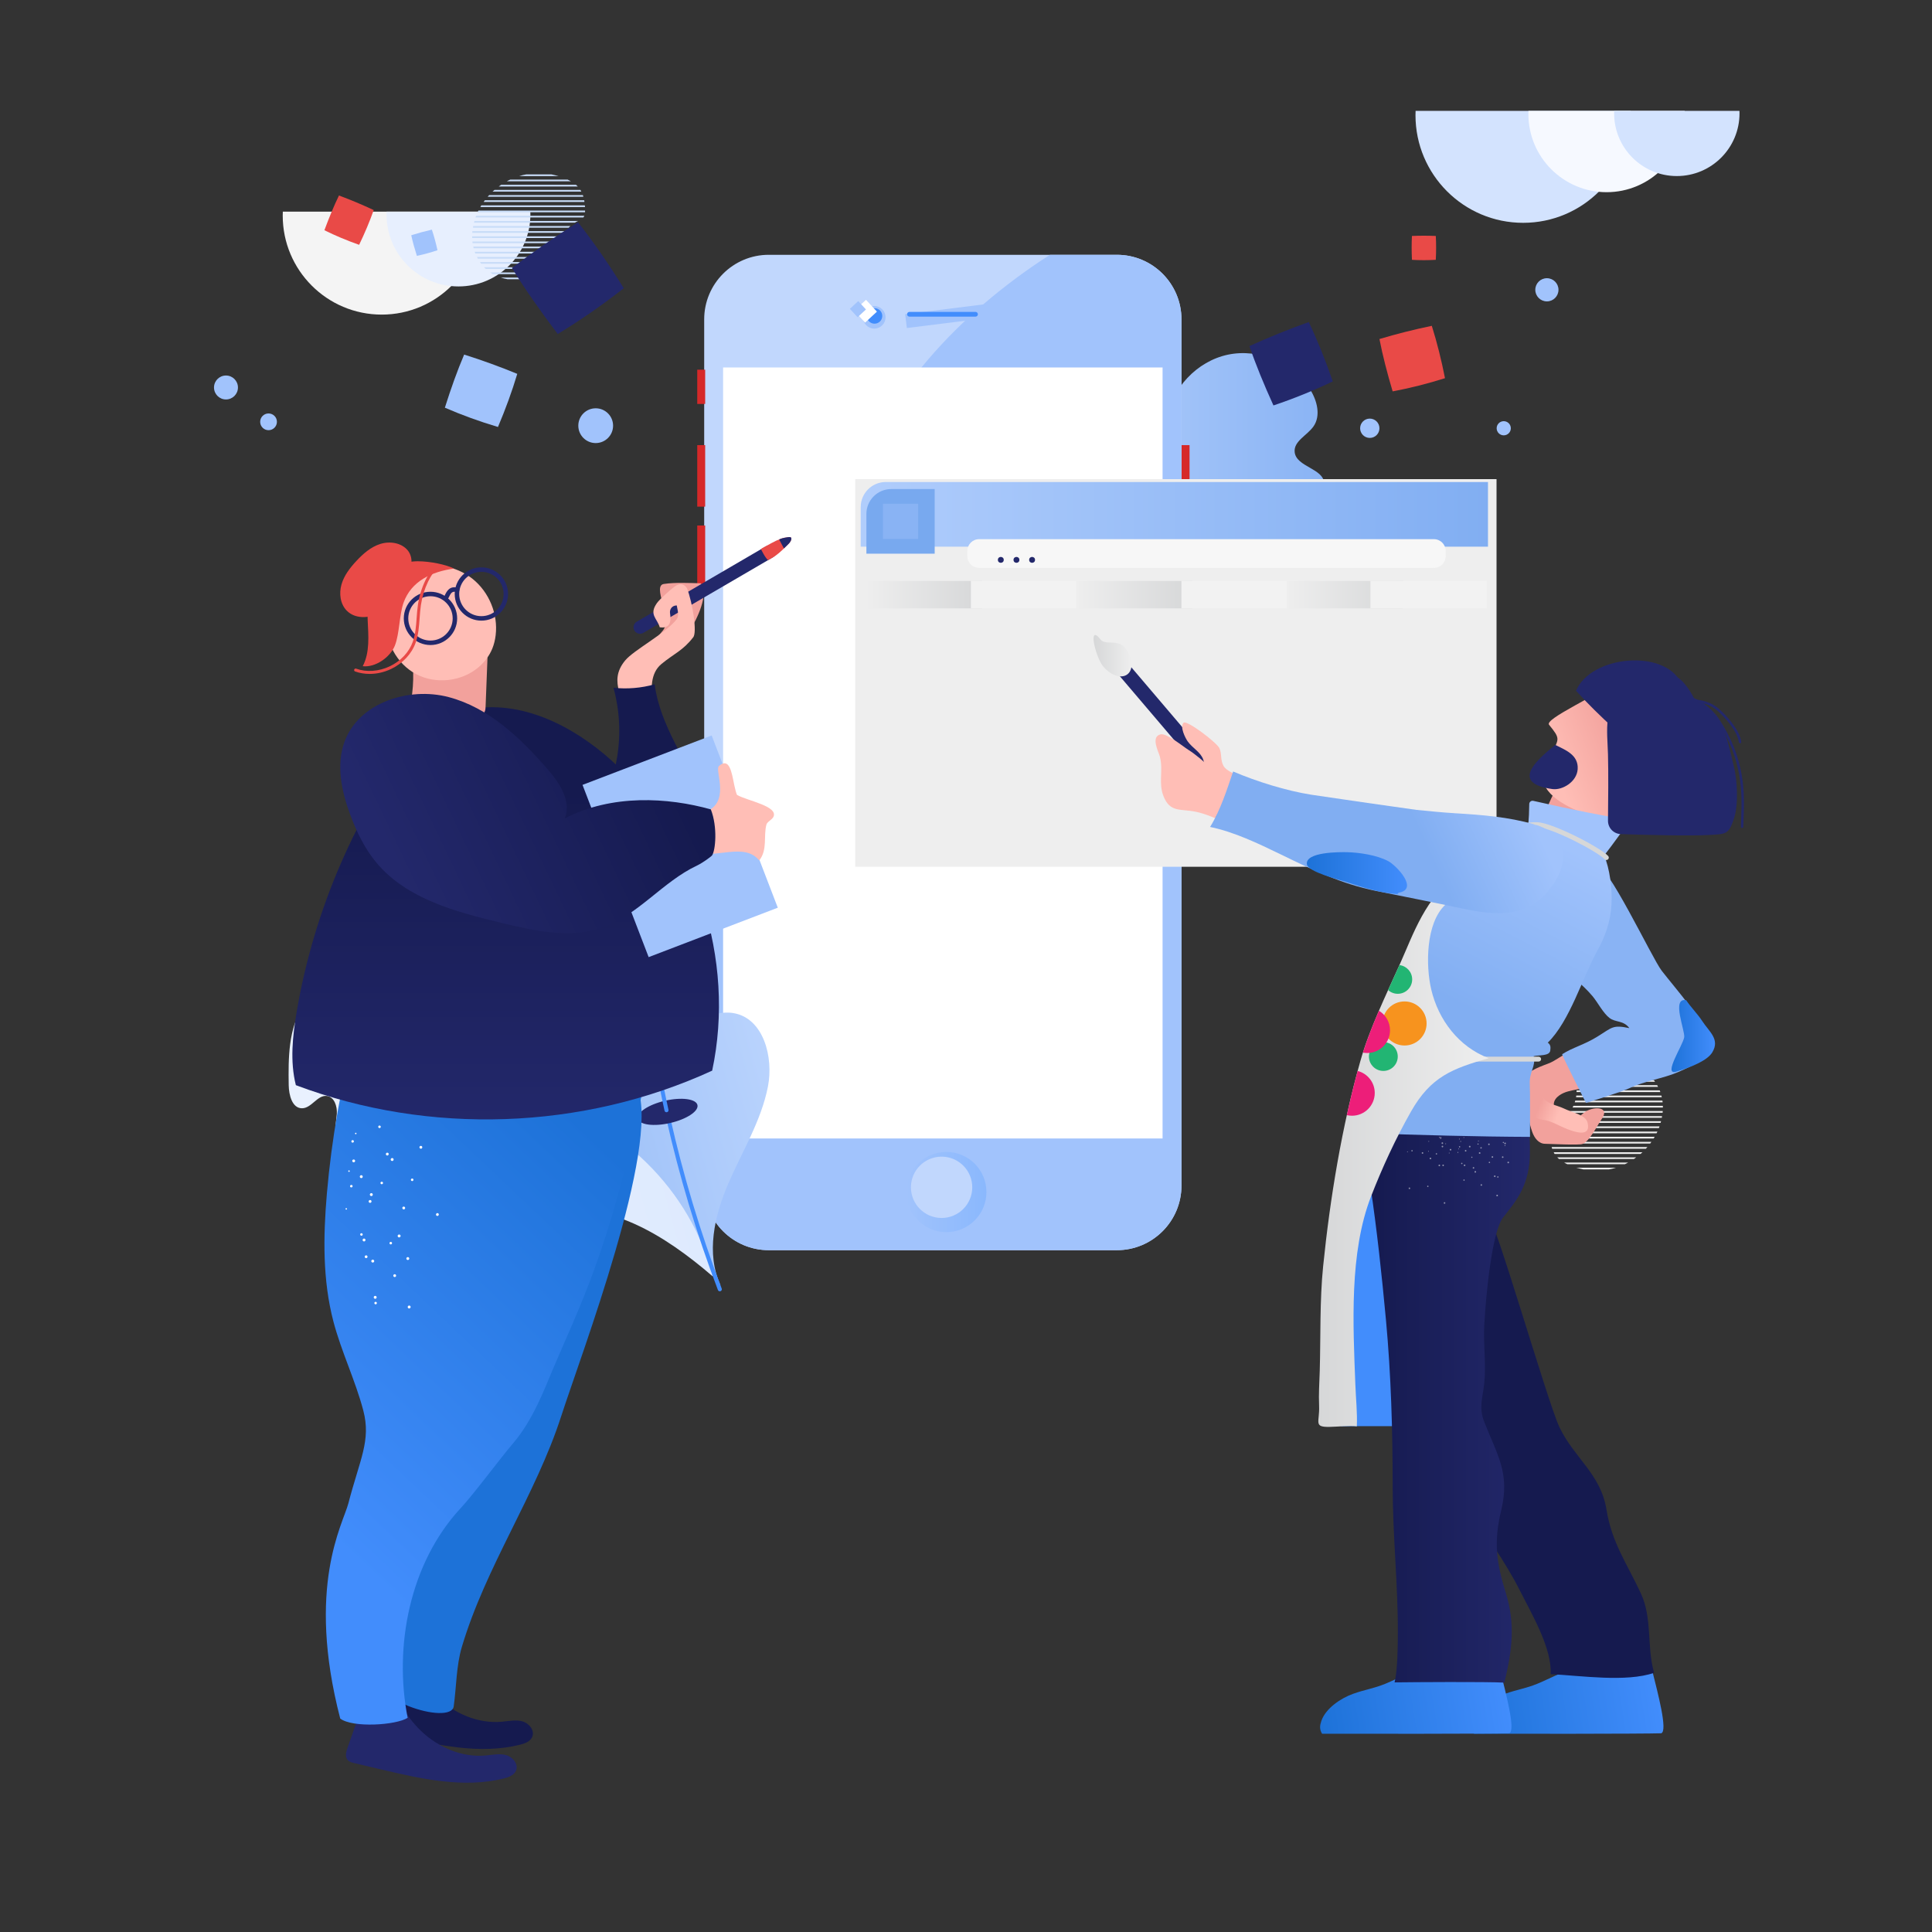 <?xml version="1.0" encoding="UTF-8"?><svg version="1.1" xmlns="http://www.w3.org/2000/svg" xmlns:xlink="http://www.w3.org/1999/xlink" viewBox="0 0 1500 1500" width="1500" height="1500" x="0px" y="0px">
              
              <rect x="0" y="0" width="1500" height="1500" fill="#333333" stroke="none"/>
              
              <!-- ITEM 0 -->
<g transform="translate(122.0 67.0) rotate(0.0 627.0 470.0) scale(1.567 1.567)">
<g transform="translate(-0.0 -0.0)">
<g clip-path="url(#clipPathId-collage-item-0)">
		<defs>
			<clipPath id="clipPathId-collage-item-0">
				<rect x="0.0" y="0.0" width="800.0" height="600.0"/>
			</clipPath>
		</defs>

<path style="fill:#F4F4F4;" d="M62.274,62.102c-0.026,0.652-0.049,1.304-0.049,1.962c0,27.092,21.963,49.055,49.055,49.055  s49.055-21.963,49.055-49.055c0-0.658-0.023-1.31-0.049-1.962H62.274z"/>
<path style="fill:#E7EFFE;" d="M113.698,62.102c-0.019,0.473-0.036,0.947-0.036,1.426c0,19.682,15.955,35.637,35.637,35.637  s35.637-15.955,35.637-35.637c0-0.478-0.018-0.952-0.036-1.426H113.698z"/>
<g>
	
		<linearGradient id="SVGID_1_-i0" gradientUnits="userSpaceOnUse" x1="4299.187" y1="-2368.282" x2="5794.398" y2="-2368.282" gradientTransform="matrix(0.1 0 0 -0.1 0 18)">
		<stop offset="0" style="stop-color:#B9D3FD"/>
		<stop offset="1" style="stop-color:#89B3F4"/>
	</linearGradient>
	<path style="fill:url(#SVGID_1_-i0);" d="M578.832,277.191c1.624,4.865-0.262,10.185-2.658,14.72   c-6.624,12.537-17.429,22.818-30.28,28.811c-7.186,3.351-14.917,5.372-22.24,8.411c-21.367,8.869-38.824,26.748-47.179,48.321   c2.502-15.002-5.42-29.8-14.929-41.671c-9.508-11.871-21-22.432-27.771-36.051c-5.818-11.702-5.949-29.044,5.867-34.628   c8.719-4.12,19.604,0.48,28.463-3.331c3.132-1.347,6.026-4.21,5.845-7.615c-0.461-8.704-17.611-8.082-18.046-16.787   c-0.498-9.953,25.724-7.06,22.412-16.459c-1.41-4.001-6.974-5.132-8.943-8.891s-1.827-8.987,1.475-11.651   c4.37-3.524,10.913-0.753,16.397-1.954c6.242-1.367,10.167-7.777,11.433-14.04c1.266-6.263,0.612-12.766,1.53-19.09   c2.259-15.564,14.933-29.072,30.322-32.316s32.438,3.998,40.787,17.325c3.424,5.467,5.322,12.879,1.644,18.178   c-3.113,4.484-9.904,7.317-9.356,12.748c0.747,7.412,14.369,8.064,14.617,15.509c0.289,8.688-17.598,8.704-17.091,17.382   c0.227,3.874,4.299,6.144,6.771,9.136c4.637,5.613,2.797,15.283-3.576,18.801c-2.532,1.398-5.592,1.943-7.668,3.958   c-5.163,5.012-0.114,13.875,5.982,17.697C568.736,267.531,576.555,270.366,578.832,277.191z"/>
	
		<linearGradient id="SVGID_2_-i0" gradientUnits="userSpaceOnUse" x1="4786.845" y1="-2716.758" x2="6347.392" y2="-2716.758" gradientTransform="matrix(0.1 0 0 -0.1 0 18)">
		<stop offset="0" style="stop-color:#DEEAFE"/>
		<stop offset="1" style="stop-color:#E9F1FE"/>
	</linearGradient>
	<path style="fill:url(#SVGID_2_-i0);" d="M533.779,277.828c3.668-1.995,7.544-3.84,10.365-6.918   c5.995-6.537,5.591-16.446,6.063-25.303c0.472-8.857,3.6-19.308,12.142-21.694c7.132-1.993,16.179,2.376,21.463-2.811   c1.962-1.926,2.758-4.714,4.168-7.076c6.06-10.152,22.182-9.367,30.988-1.477c8.806,7.889,12.171,20.035,15.125,31.483   c1.077,4.174,1.225,10.087-2.938,11.204c-3.957,1.061-7.933-3.833-11.735-2.309c-3.05,1.222-3.244,5.536-2.153,8.634   c1.091,3.099,2.969,6.227,2.255,9.433c-1.364,6.12-9.982,6.462-16.029,4.802c-6.047-1.66-13.934-3.253-17.394,1.975   c3.828,12.348,7.146,27.331-1.496,36.946c-9.997,11.12-28.311,9.964-43.199,11.359c-27.663,2.593-47.202,23.692-62.698,46.755   C477.865,334.345,499.963,296.225,533.779,277.828z"/>
</g>
<path style="fill:#E0EBFE;" d="M520.874,229.504l-4.699-12.825c-1.694-0.083-3.363,0.102-4.981,0.645l5.081,13.866  c0.284,0.777-0.115,1.639-0.892,1.925c-0.777,0.284-1.639-0.115-1.925-0.892l-4.987-13.607c-1.51,0.946-2.809,2.194-3.873,3.671  l4.207,11.481c0.284,0.777-0.115,1.639-0.892,1.925c-0.777,0.284-1.639-0.115-1.925-0.892l-3.305-9.017  c-1.898,4.697-2.009,10.645,0.132,16.489c0.05,0.137,0.102,0.272,0.155,0.406c-1.1,0.635-2.174,1.321-3.205,2.078  c-2.892,2.124-6.62,5.728-7.957,10.836l1.451,0.379c1.226-4.683,4.697-8.026,7.394-10.007c0.93-0.682,1.901-1.308,2.901-1.891  c2.245,4.974,5.837,8.843,9.857,10.981l-3.14-8.568c-0.284-0.777,0.115-1.639,0.892-1.925c0.777-0.284,1.639,0.115,1.925,0.892  l4.046,11.041c1.765,0.437,3.557,0.534,5.307,0.243l-4.701-12.83c-0.284-0.777,0.115-1.639,0.892-1.925  c0.777-0.284,1.639,0.115,1.925,0.892l4.766,13.005c1.537-0.68,2.907-1.697,4.137-2.949l-4.304-11.742  c-0.284-0.777,0.115-1.639,0.892-1.925c0.777-0.284,1.639,0.115,1.925,0.892l3.698,10.093c1.195-1.698,2.238-3.607,3.171-5.583  l-2.321-6.336c-0.284-0.777,0.115-1.639,0.892-1.925c0.777-0.284,1.639,0.115,1.925,0.892l1.236,3.374  c2.285-5.674,3.904-11.093,5.813-12.906c-3.232-0.68-7.835-3.774-12.933-6.524l1.6,4.368c0.284,0.777-0.115,1.639-0.892,1.925  c-0.777,0.284-1.639-0.115-1.925-0.892l-2.697-7.36c-1.975-0.898-3.987-1.652-5.994-2.118l4.142,11.304  c0.284,0.777-0.115,1.639-0.892,1.925C522.02,230.681,521.159,230.282,520.874,229.504z"/>
<path style="fill:#C1D7FD;" d="M475.527,576.663H303.046c-17.673,0-31.999-14.327-31.999-31.999V115.486  c0-17.673,14.327-31.999,31.999-31.999h172.481c17.673,0,31.999,14.327,31.999,31.999v429.179  C507.527,562.338,493.2,576.663,475.527,576.663z"/>
<circle style="fill:#A1C3FC;" cx="355.311" cy="114.456" r="5.599"/>
<path style="fill:#A1C3FC;" d="M475.527,83.486h-33.111c-1.698,1.056-3.367,2.14-5.002,3.235  c-43.381,29.044-80.692,70.164-95.209,120.311c-5.852,20.213-7.88,41.317-12.329,61.885c-10.186,47.093-32.881,90.566-58.83,131.187  v144.561c0,17.673,14.327,31.999,31.999,31.999h172.482c17.673,0,31.999-14.327,31.999-31.999V115.486  C507.526,97.813,493.2,83.486,475.527,83.486z"/>
<linearGradient id="SVGID_3_-i0" gradientUnits="userSpaceOnUse" x1="3711.411" y1="-5298.585" x2="4108.861" y2="-5298.585" gradientTransform="matrix(0.1 0 0 -0.1 0 18)">
	<stop offset="0" style="stop-color:#A1C3FC"/>
	<stop offset="1" style="stop-color:#8AB8FD"/>
</linearGradient>
<circle style="fill:url(#SVGID_3_-i0);" cx="391.014" cy="547.859" r="19.872"/>
<rect x="370.787" y="110.291" transform="matrix(-0.992 0.124 -0.124 -0.992 792.79 178.22)" style="fill:#A1C3FC;" width="40.142" height="6.902"/>
<rect x="280.413" y="139.316" style="fill:#FFFFFF;" width="217.749" height="382.008"/>
<circle style="fill:#C1D7FD;" cx="388.672" cy="545.517" r="15.19"/>
<g>
	<path style="fill:#428DFC;" d="M405.481,114.123H372.75c-0.647,0-1.171-0.524-1.171-1.171s0.523-1.171,1.171-1.171h32.731   c0.647,0,1.171,0.524,1.171,1.171S406.128,114.123,405.481,114.123z"/>
</g>
<circle style="fill:#428DFC;" cx="355.449" cy="113.775" r="3.841"/>
<rect x="267.603" y="140.418" style="fill:#D62929;" width="3.934" height="16.962"/>
<rect x="267.603" y="177.785" style="fill:#D62929;" width="3.934" height="30.484"/>
<rect x="507.595" y="177.785" style="fill:#D62929;" width="3.934" height="30.484"/>
<rect x="267.603" y="217.61" style="fill:#D62929;" width="3.934" height="30.484"/>
<rect x="346.841" y="107.474" transform="matrix(-0.679 -0.734 0.734 -0.679 507.393 444.632)" style="fill:#FFFFFF;" width="7.987" height="7.987"/>
<rect x="344.231" y="107.625" transform="matrix(-0.679 -0.734 0.734 -0.679 501.793 440.147)" style="fill:#A1C3FC;" width="5.646" height="5.646"/>
<path style="fill:none;stroke:#23286B;stroke-linecap:round;stroke-miterlimit:10;" d="M393.306,266.16"/>
<g>
	<path style="fill:#D3E3FE;" d="M623.527,12.169c-0.028,0.708-0.054,1.418-0.054,2.134c0,29.459,23.882,53.341,53.341,53.341   s53.341-23.882,53.341-53.341c0-0.715-0.026-1.425-0.054-2.134C730.102,12.169,623.527,12.169,623.527,12.169z"/>
	<path style="fill:#F6F9FF;" d="M679.444,12.169c-0.02,0.515-0.039,1.03-0.039,1.55c0,21.401,17.35,38.751,38.751,38.751   c21.401,0,38.751-17.35,38.751-38.751c0-0.52-0.019-1.035-0.04-1.55C756.868,12.169,679.444,12.169,679.444,12.169z"/>
	<path style="fill:#D3E3FE;" d="M721.924,12.169c-0.016,0.413-0.032,0.825-0.032,1.242c0,17.154,13.907,31.061,31.061,31.061   c17.154,0,31.061-13.907,31.061-31.061c0-0.417-0.015-0.83-0.032-1.242C783.982,12.169,721.924,12.169,721.924,12.169z"/>
</g>
<g>
	
		<linearGradient id="SVGID_4_-i0" gradientUnits="userSpaceOnUse" x1="3694.251" y1="-3621.663" x2="5401.811" y2="-3621.663" gradientTransform="matrix(-0.096 0.026 -0.026 -0.096 553.438 -2.209)">
		<stop offset="0" style="stop-color:#B9D3FD"/>
		<stop offset="1" style="stop-color:#89B3F4"/>
	</linearGradient>
	<path style="fill:url(#SVGID_4_-i0);" d="M136.083,514.685c-0.315,5.849,3.373,11.137,7.385,15.405   c11.09,11.799,26.103,19.848,42.068,22.555c8.928,1.514,18.052,1.398,27.036,2.528c26.215,3.295,50.85,17.696,66.584,38.922   c-7.298-15.762-3.057-34.456,3.82-50.406c6.877-15.951,16.329-31.061,19.661-48.108c2.864-14.649-2.244-33.783-16.947-36.353   c-10.849-1.897-21.442,6.466-32.351,4.952c-3.856-0.535-7.91-2.811-8.743-6.614c-2.128-9.724,16.945-14.232,14.787-23.95   c-2.467-11.11-30.463,0.015-29.663-11.337c0.341-4.834,6.125-7.764,7.155-12.498s-0.708-10.45-5.152-12.382   c-5.878-2.557-12.245,2.476-18.647,2.814c-7.288,0.385-13.551-5.484-16.84-11.998c-3.29-6.514-4.54-13.873-7.465-20.559   c-7.201-16.454-25.247-27.49-43.175-26.401c-17.928,1.089-34.507,14.225-39.665,31.43c-2.115,7.057-1.96,15.793,3.695,20.514   c4.785,3.996,13.122,5.057,14.163,11.204c1.421,8.388-13.381,13.231-11.399,21.504c2.312,9.655,22.015,4.255,24.083,13.965   c0.924,4.334-2.874,8.067-4.689,12.111c-3.407,7.585,1.548,17.676,9.632,19.621c3.211,0.773,6.747,0.446,9.642,2.036   c7.203,3.955,4.327,15.244-1.227,21.3C144.276,500.991,136.524,506.479,136.083,514.685z"/>
	
		<linearGradient id="SVGID_5_-i0" gradientUnits="userSpaceOnUse" x1="4251.156" y1="-4019.624" x2="6033.309" y2="-4019.624" gradientTransform="matrix(-0.096 0.026 -0.026 -0.096 553.438 -2.209)">
		<stop offset="0" style="stop-color:#DEEAFE"/>
		<stop offset="1" style="stop-color:#E9F1FE"/>
	</linearGradient>
	<path style="fill:url(#SVGID_5_-i0);" d="M185.886,501.743c-4.643-1.086-9.47-1.943-13.509-4.478   c-8.581-5.383-11.137-16.415-14.339-26.026s-9.812-20.171-19.94-20.211c-8.456-0.034-17.096,7.516-24.486,3.404   c-2.744-1.527-4.465-4.356-6.731-6.529c-9.747-9.344-27.262-3.596-34.569,7.757c-7.307,11.355-7.334,25.747-7.12,39.249   c0.078,4.922,1.707,11.479,6.628,11.447c4.678-0.029,7.574-6.624,12.222-6.096c3.727,0.423,5.248,5.114,4.985,8.856   c-0.263,3.743-1.384,7.756,0.375,11.07c3.355,6.326,12.949,4.093,19.105,0.434c6.155-3.658,14.357-7.803,19.752-3.093   c-0.475,14.757,0.407,32.26,12.837,40.229c14.375,9.217,34.192,2.398,51.008-0.575c31.247-5.522,59.152,11.795,83.199,32.496   C264.571,547.041,228.695,511.758,185.886,501.743z"/>
	<path style="fill:none;stroke:#428DFC;stroke-width:2;stroke-linecap:round;stroke-miterlimit:10;" d="M278.784,596.043   c-10.565-27.741-19.127-56.24-25.635-85.202"/>
	
		<ellipse transform="matrix(0.224 0.975 -0.975 0.224 691.391 147.738)" style="fill:#23286B;" cx="252.971" cy="507.805" rx="5.66" ry="15.138"/>
	<path style="fill:none;stroke:#428DFC;stroke-width:2;stroke-linecap:round;stroke-miterlimit:10;" d="M252.369,507.325   c-3.59-16.418-6.523-32.98-8.788-49.633"/>
	
		<ellipse transform="matrix(0.317 0.948 -0.948 0.317 596.379 79.273)" style="fill:#23286B;" cx="243.125" cy="453.891" rx="6.822" ry="18.242"/>
	<path style="fill:none;stroke:#428DFC;stroke-width:2;stroke-linecap:round;stroke-miterlimit:10;" d="M243,453.306   c-1.775-13.776-3.094-27.61-3.952-41.473"/>
	
		<ellipse transform="matrix(0.011 1 -1 0.011 644.768 162.908)" style="fill:#23286B;" cx="240.062" cy="407.274" rx="6.821" ry="18.241"/>
	<path style="fill:none;stroke:#428DFC;stroke-width:2;stroke-linecap:round;stroke-miterlimit:10;" d="M238.72,406.097   c-0.556-10.55-0.844-21.116-0.863-31.681"/>
	
		<ellipse transform="matrix(0.011 1 -1 0.011 604.345 126.948)" style="fill:#23286B;" cx="238.022" cy="368.867" rx="9.145" ry="24.456"/>
	<path style="fill:none;stroke:#428DFC;stroke-width:2;stroke-linecap:round;stroke-miterlimit:10;" d="M237.884,367.25   c0.069-7.042,0.256-14.083,0.565-21.119"/>
</g>
<g>
	<path style="fill:#C8DCF8;" d="M198.963,44.499h-19.586c1.138-0.359,2.276-0.659,3.473-0.838h12.578   C196.627,43.899,197.765,44.199,198.963,44.499z M203.395,46.236h-28.449c-0.599,0.24-1.138,0.539-1.676,0.838h31.743   C204.533,46.774,203.935,46.475,203.395,46.236z M207.528,48.81h-37.075c-0.419,0.3-0.779,0.539-1.198,0.838h39.17   C208.127,49.35,207.827,49.05,207.528,48.81z M209.744,51.326H167.16c-0.3,0.3-0.659,0.539-0.959,0.838h43.962   C210.043,51.925,209.924,51.626,209.744,51.326z M210.943,53.902h-46.418c-0.24,0.3-0.479,0.539-0.779,0.838h47.435   C211.122,54.441,211.002,54.201,210.943,53.902z M211.6,56.477h-49.232c-0.24,0.3-0.419,0.539-0.599,0.838h49.951   C211.661,57.017,211.6,56.717,211.6,56.477z M211.9,58.993h-51.269c-0.179,0.3-0.359,0.539-0.479,0.838h51.867   C211.96,59.591,211.96,59.293,211.9,58.993z M212.02,61.568h-52.826c-0.119,0.3-0.3,0.539-0.419,0.838h53.245   C212.02,62.107,212.02,61.868,212.02,61.568z M211.541,64.443c0.06-0.119,0.06-0.179,0.119-0.3h-53.605   c-0.119,0.3-0.24,0.539-0.3,0.838h53.425C211.302,64.802,211.421,64.623,211.541,64.443z M208.067,66.958   c0.179-0.119,0.359-0.179,0.539-0.24h-51.389c-0.06,0.3-0.119,0.539-0.24,0.838h50.07   C207.348,67.318,207.708,67.139,208.067,66.958z M204.773,69.234h-48.154c-0.06,0.3-0.119,0.539-0.119,0.838h47.435   C204.174,69.774,204.473,69.474,204.773,69.234z M202.437,71.75H156.2c0,0.3-0.06,0.539-0.06,0.838h45.699   C202.018,72.349,202.197,72.05,202.437,71.75z M200.82,74.326h-44.74c0,0.3,0,0.539,0,0.838H200.4   C200.521,74.925,200.7,74.625,200.82,74.326z M199.742,76.901H156.2c0,0.3,0.06,0.539,0.119,0.838h43.183   C199.562,77.44,199.682,77.141,199.742,76.901z M199.083,79.417h-42.464c0.06,0.3,0.119,0.599,0.179,0.838h42.165   C199.024,80.015,199.083,79.715,199.083,79.417z M198.843,81.992h-41.506c0.119,0.3,0.179,0.599,0.3,0.838h41.207   C198.843,82.591,198.843,82.291,198.843,81.992z M158.895,85.406h40.248c-0.06-0.3-0.119-0.539-0.119-0.838h-40.548   C158.595,84.807,158.774,85.106,158.895,85.406z M160.571,87.921h39.23c-0.06-0.3-0.179-0.539-0.24-0.838h-39.589   C160.152,87.382,160.332,87.682,160.571,87.921z M162.847,90.496h37.373c0-0.3,0-0.539-0.06-0.838h-38.213   C162.308,89.958,162.608,90.257,162.847,90.496z M166.022,92.893c0.119,0.06,0.179,0.119,0.3,0.179h33.121   c0.179-0.24,0.359-0.539,0.479-0.838h-34.918C165.363,92.414,165.663,92.712,166.022,92.893z M173.568,95.588h21.382   c0.838-0.179,1.617-0.479,2.395-0.838h-27.072C171.352,95.109,172.43,95.408,173.568,95.588z"/>
</g>
<g>
	<path style="fill:#EEEEEE;" d="M703.156,535.811h19.586c-1.138,0.359-2.276,0.659-3.473,0.838h-12.578   C705.493,536.409,704.355,536.109,703.156,535.811z M698.725,534.074h28.449c0.599-0.24,1.138-0.539,1.676-0.838h-31.743   C697.586,533.535,698.186,533.834,698.725,534.074z M694.591,531.498h37.075c0.419-0.3,0.779-0.539,1.198-0.838h-39.17   C693.993,530.96,694.293,531.258,694.591,531.498z M692.375,528.982h42.584c0.3-0.3,0.659-0.539,0.959-0.838h-43.962   C692.077,528.384,692.196,528.683,692.375,528.982z M691.178,526.407h46.418c0.24-0.3,0.479-0.539,0.779-0.838h-47.435   C690.999,525.868,691.118,526.108,691.178,526.407z M690.52,523.831h49.232c0.24-0.3,0.419-0.539,0.599-0.838h-49.951   C690.459,523.293,690.52,523.592,690.52,523.831z M690.22,521.317h51.269c0.179-0.3,0.359-0.539,0.479-0.838h-51.867   C690.16,520.717,690.16,521.017,690.22,521.317z M690.1,518.741h52.826c0.119-0.3,0.3-0.539,0.419-0.838H690.1   C690.1,518.201,690.1,518.441,690.1,518.741z M690.58,515.866c-0.06,0.119-0.06,0.179-0.119,0.3h53.605   c0.119-0.3,0.24-0.539,0.3-0.838H690.94C690.818,515.506,690.699,515.687,690.58,515.866z M694.053,513.35   c-0.179,0.119-0.359,0.179-0.539,0.24h51.389c0.06-0.3,0.119-0.539,0.24-0.838h-50.07   C694.772,512.991,694.412,513.171,694.053,513.35z M697.347,511.074h48.154c0.06-0.3,0.119-0.539,0.119-0.838h-47.435   C697.946,510.536,697.647,510.835,697.347,511.074z M699.683,508.558h46.238c0-0.3,0.06-0.539,0.06-0.838h-45.699   C700.102,507.96,699.923,508.26,699.683,508.558z M701.3,505.984h44.74c0-0.3,0-0.539,0-0.838h-44.321   C701.599,505.385,701.42,505.684,701.3,505.984z M702.378,503.409h43.543c0-0.3-0.06-0.539-0.119-0.838h-43.183   C702.558,502.869,702.439,503.169,702.378,503.409z M703.037,500.893h42.465c-0.06-0.3-0.119-0.599-0.179-0.838h-42.165   C703.097,500.293,703.037,500.593,703.037,500.893z M703.277,498.317h41.506c-0.119-0.3-0.18-0.599-0.3-0.838h-41.207   C703.277,497.718,703.277,498.018,703.277,498.317z M743.226,494.904h-40.248c0.06,0.3,0.119,0.539,0.119,0.838h40.548   C743.525,495.502,743.345,495.203,743.226,494.904z M741.549,492.388h-39.23c0.06,0.3,0.179,0.539,0.24,0.838h39.589   C741.968,492.926,741.788,492.628,741.549,492.388z M739.272,489.812h-37.373c0,0.3,0,0.539,0.06,0.838h38.213   C739.812,490.352,739.512,490.052,739.272,489.812z M736.098,487.417c-0.119-0.06-0.18-0.119-0.3-0.179h-33.121   c-0.18,0.24-0.359,0.539-0.479,0.838h34.918C736.758,487.896,736.458,487.596,736.098,487.417z M728.552,484.721h-21.381   c-0.838,0.18-1.617,0.479-2.395,0.838h27.072C730.768,485.201,729.69,484.901,728.552,484.721z"/>
</g>
<circle style="fill:#A1C3FC;" cx="661.087" cy="457.776" r="5.933"/>
<circle style="fill:#A1C3FC;" cx="34.108" cy="149.231" r="5.933"/>

</g>
</g>
</g>

<!-- ITEM 1 -->
<g transform="translate(664.0 372.0) rotate(0.0 249.0 150.5) scale(1.518 1.52)">
<g transform="translate(-0.0 -0.0)">
<g clip-path="url(#clipPathId-collage-item-1)">
		<defs>
			<clipPath id="clipPathId-collage-item-1">
				<rect x="0.0" y="0.0" width="328.0" height="198.0"/>
			</clipPath>
		</defs>

<rect x="0" y="0" fill="#EEEEEE" width="328" height="198"/>
<linearGradient id="SVGID_1_-i1" gradientUnits="userSpaceOnUse" x1="2.804" y1="17.979" x2="323.629" y2="17.979">
	<stop offset="0" style="stop-color:#B0CDFC"/>
	<stop offset="1" style="stop-color:#81AEF2"/>
</linearGradient>
<path fill="url(#SVGID_1_-i1)" d="M323.629,34.49H2.804V14.275c0-7.073,5.734-12.807,12.807-12.807h308.018V34.49z"/>
<path fill="#78A9EF" d="M40.639,38.084H5.712V17.771c0-7.019,5.69-12.709,12.709-12.709h22.218V38.084z"/>
<rect x="14.175" y="12.573" fill="#89B3F4" width="18" height="18"/>
<linearGradient id="SVGID_2_-i1" gradientUnits="userSpaceOnUse" x1="5.333" y1="59" x2="64.833" y2="59">
	<stop offset="0" style="stop-color:#EEEEEE"/>
	<stop offset="1" style="stop-color:#D6D7D8"/>
</linearGradient>
<rect x="5.333" y="52" fill="url(#SVGID_2_-i1)" width="59.5" height="14"/>
<rect x="59.167" y="52" fill="#F2F2F2" width="59.5" height="14"/>
<linearGradient id="SVGID_3_-i1" gradientUnits="userSpaceOnUse" x1="113" y1="59" x2="172.5" y2="59">
	<stop offset="0" style="stop-color:#EEEEEE"/>
	<stop offset="1" style="stop-color:#D6D7D8"/>
</linearGradient>
<rect x="113" y="52" fill="url(#SVGID_3_-i1)" width="59.5" height="14"/>
<rect x="166.833" y="52" fill="#F2F2F2" width="59.5" height="14"/>
<linearGradient id="SVGID_4_-i1" gradientUnits="userSpaceOnUse" x1="220.667" y1="59" x2="280.167" y2="59">
	<stop offset="0" style="stop-color:#EEEEEE"/>
	<stop offset="1" style="stop-color:#D6D7D8"/>
</linearGradient>
<rect x="220.667" y="52" fill="url(#SVGID_4_-i1)" width="59.5" height="14"/>
<rect x="263.5" y="52" fill="#F2F2F2" width="59.5" height="14"/>
<path fill="#F7F7F7" d="M296,45.333H63.333c-3.3,0-6-2.7-6-6v-2.667c0-3.3,2.7-6,6-6H296c3.3,0,6,2.7,6,6v2.667  C302,42.633,299.3,45.333,296,45.333z"/>
<circle fill="#23286B" cx="74.459" cy="41.238" r="1.5"/>
<circle fill="#23286B" cx="82.458" cy="41.238" r="1.5"/>
<circle fill="#23286B" cx="90.457" cy="41.238" r="1.5"/>

</g>
</g>
</g>

<!-- ITEM 2 -->
<g transform="translate(1354.0 493.0) rotate(0.0 -252.5 426.5) scale(-1.883 1.882)">
<g transform="translate(-0.0 -0.0)">
<g clip-path="url(#clipPathId-collage-item-2)">
		<defs>
			<clipPath id="clipPathId-collage-item-2">
				<rect x="0.0" y="0.0" width="268.173" height="453.311"/>
			</clipPath>
		</defs>

<path fill="#F2A19C" d="M68.911,171.378c2.337-0.833,8.519,4.12,11.05,5.131c3.693,1.475,8.382,2.87,10.762,6.145  c3.082,4.241,1.064,8.216-0.613,12.628c-1.54,4.052-1.381,5.624-2.798,9.692c-0.858,2.463-2.632,4.912-5.322,4.931  c-1.904,0.014-13.703,0.64-15.365,0.086c-2.928-0.976-6.05-7.552-7.905-10.198c-3.665-5.226,2.857-5.337,6.332-3.327  c2.242,1.297,4.232,4.112,6.529,4.898c2.246,0.769,3.483,0.094,5.859-0.027c0.592-2.367,1.212-5.623,0.941-8.084  c-0.291-2.641-3.441-4.322-5.863-4.962c-5.163-1.364-10.683-1.852-15.937-2.565c0.984-2.618,5.301-5.39,7.142-7.576  c2.015-2.392,3.68-5.133,5.824-7.47C69.237,171.277,69.175,170.758,68.911,171.378z"/>
<linearGradient id="SVGID_1_-i2" gradientUnits="userSpaceOnUse" x1="82.749" y1="125.971" x2="91.319" y2="124.167" gradientTransform="matrix(0.984 -0.177 0.177 0.984 -27.331 88.356)">
	<stop offset="0" style="stop-color:#FFBEB6"/>
	<stop offset="1" style="stop-color:#F2A19C"/>
</linearGradient>
<path fill="url(#SVGID_1_-i2)" d="M83.438,189.58c-1.416,3.994-6.028,4.193-9.269,5.792c-3.397,1.676-8.94,2.525-9.713,5.872  c-1.461,6.327,5.725,3.6,8.265,2.638c3.488-1.321,6.647-3.45,10.294-3.914c3.128-0.398,5.397-2.344,5.416-5.557  C88.445,192.041,86.185,189.92,83.438,189.58z"/>
<linearGradient id="SVGID_2_-i2" gradientUnits="userSpaceOnUse" x1="-56.887" y1="439.974" x2="22.417" y2="439.974" gradientTransform="matrix(1 0 -0.16 1 161.831 0)">
	<stop offset="0" style="stop-color:#428DFC"/>
	<stop offset="1" style="stop-color:#1D72D8"/>
</linearGradient>
<path fill="url(#SVGID_2_-i2)" d="M37.702,427.714c-2.017,8.163-6.465,24.62-3.556,25.378c6.769,0.245,64.527,0.245,77.132,0.191  c1.187-1.904,0.914-3.562,0.251-5.427c-1.802-5.064-7.935-9.231-13.044-11.05c-5.109-1.819-8.354-2.124-13.346-4.166  c-5.702-2.333-9.169-4.8-15.457-5.746c-2.543-0.382-8.758-0.26-11.407-0.137C51.417,427.076,44.56,427.395,37.702,427.714z"/>
<g>
	<path fill="#23286B" d="M217.977,61.64c-0.688,0-1.378-0.235-1.942-0.715c-1.262-1.074-1.415-2.967-0.341-4.229l38-44.667   c1.074-1.263,2.968-1.414,4.229-0.341c1.262,1.074,1.415,2.967,0.341,4.229l-38,44.667C219.67,61.282,218.826,61.64,217.977,61.64z   "/>
</g>
<path fill="#FFBEB6" d="M206.645,59.307c2.107-1.656,6.621-2.929,7.951-5.316c1.372-2.463,0.594-5.061,1.716-7.351  c1.105-2.256,13.456-11.744,14.765-10.424c1.619,1.633-0.757,6.367-1.774,7.757c-2.01,2.747-5.204,4.287-6.324,7.333  c-1.192,3.243-0.018,4.873-2.651,7.64c-2.806,2.949-7.237,6.174-10.682,8.352c-0.488,0.309-1.16,1.247-1.594,1.641  C207.431,66.822,205.07,60.545,206.645,59.307z"/>
<path fill="#FFBEB6" d="M229.1,47.37c1.979-1.231,8.927-6.918,11.368-6.394c4.3,0.923,0.886,7.196,0.355,9.236  c-1.491,5.727,0.718,10.753-1.509,16.331c-2.73,6.838-6.946,5.059-13.411,6.404c-3.406,0.709-8.722,2.734-11.723,4.618  c-3.439,2.16-6.053,4.927-9.901,6.624c0.962-6.174-1.942-11.774-4.174-17.556c2.56-1.689,5.916-2.488,8.747-3.899  c1.834-0.914,3.813-2.578,5.624-2.955C214.496,60.142,223.029,51.144,229.1,47.37z"/>
<path fill="#F2A19C" d="M48.92,68.047c1.586,7.877,10.607,14.314,12.918,22.019c5.029,0.456,19.503-0.794,21.327-5.657  c1.072-2.857-0.528-7.653-1.163-10.31c-1.356-5.677-5.516-11.3-6.517-16.678c-3.135,2.042-8.206,2.258-11.836,3.33  c-2.148,0.634-2.727,1.272-4.605,2.351C56.409,64.615,51.622,67.185,48.92,68.047z"/>
<linearGradient id="SVGID_3_-i2" gradientUnits="userSpaceOnUse" x1="76.932" y1="58.2" x2="48.434" y2="47.701">
	<stop offset="0" style="stop-color:#FFBEB6"/>
	<stop offset="1" style="stop-color:#F2A19C"/>
</linearGradient>
<path fill="url(#SVGID_3_-i2)" d="M16.867,42.083C21.011,34.868,37.8,8.881,50.863,18.017c10.752,7.521,31.331,16.597,29.507,19.011  c-4.691,5.765-4.235,5.758-0.925,11.919c2.655,4.94,5.216,8.856,2.262,13.958c-4.183,7.223-17.236,11.67-24.981,13.287  C36.716,80.37,17.558,66.226,16.71,45.527C17.214,44.776,15.868,41.764,16.867,42.083z"/>
<path fill="#23286B" d="M77.796,45.346c-3.778,1.958-9.676,3.939-9.233,10.059c0.378,5.229,6.347,8.731,10.421,8.16  C95.604,61.236,86.905,52.674,77.796,45.346z"/>
<path fill="#23286B" d="M25.958,19.705C32.83,5.616,63.122,8.427,69.242,23.01c-10.43,11.552-19.562,18.782-32.811,31.588  C34.017,49.665,24.486,20.498,25.958,19.705z"/>
<g>
	<path fill="#23286B" d="M0.759,79.628c-0.273,0-0.497-0.22-0.5-0.494c-0.012-1.061-0.058-2.228-0.106-3.492   c-0.377-9.768-0.946-24.529,10.364-41.345c2.672-3.972,8.624-8.604,12.589-8.857c0.273-0.013,0.513,0.191,0.531,0.467   c0.018,0.275-0.191,0.513-0.467,0.531c-3.309,0.211-9.055,4.302-11.823,8.417C0.218,51.4,0.78,65.965,1.152,75.603   c0.049,1.274,0.094,2.45,0.107,3.519c0.003,0.276-0.218,0.502-0.494,0.506C0.763,79.628,0.761,79.628,0.759,79.628z"/>
</g>
<g>
	<path fill="#23286B" d="M1.61,44.678c-0.02,0-0.04-0.001-0.061-0.003c-0.274-0.033-0.469-0.282-0.437-0.557   c0.6-4.975,6.255-11.069,9.162-13.596c4.117-3.579,8.9-4.073,13.457-4.073c0.276,0,0.5,0.224,0.5,0.5s-0.224,0.5-0.5,0.5   c-4.362,0-8.932,0.464-12.8,3.828c-2.806,2.44-8.262,8.289-8.825,12.961C2.076,44.491,1.86,44.678,1.61,44.678z"/>
</g>
<linearGradient id="SVGID_4_-i2" gradientUnits="userSpaceOnUse" x1="5.779" y1="439.974" x2="85.084" y2="439.974" gradientTransform="matrix(1 0 -0.16 1 161.831 0)">
	<stop offset="0" style="stop-color:#428DFC"/>
	<stop offset="1" style="stop-color:#1D72D8"/>
</linearGradient>
<path fill="url(#SVGID_4_-i2)" d="M100.369,427.714c-2.017,8.163-6.465,24.62-3.556,25.378c6.769,0.245,64.527,0.245,77.132,0.191  c1.187-1.904,0.914-3.562,0.251-5.427c-1.802-5.064-7.935-9.231-13.044-11.05c-5.109-1.819-8.354-2.124-13.346-4.166  c-5.702-2.333-9.169-4.8-15.457-5.746c-2.543-0.382-8.758-0.26-11.407-0.137C114.084,427.076,107.226,427.395,100.369,427.714z"/>
<rect x="125.552" y="221.503" fill="#428DFC" width="40.559" height="104.888"/>
<path fill="#151A4F" d="M105.678,239.286c-2.328-0.856-24.622,77-29.562,87.444c-5.994,12.673-17.078,19.375-19.425,34.043  c-2.181,13.636-8.364,22.139-14.123,34.457c-4.937,10.56-2.375,21.988-5.524,32.917c11.535,3.966,29.92,1.189,42.654,0.544  c-0.555-10.694,7.777-24.737,12.52-34.16c6.346-12.607,14.776-23.978,22.515-35.801c4.227-6.458,10.886-12.771,14.04-19.443  c3.53-7.47,3.492-18.446,4.142-26.59c0.865-10.843-0.455-21.684,0.192-32.657c0.568-9.637,2.644-19.474,4.002-29.04  c1.187-8.361,7.183-24.059-1.049-28.375c-8.098-4.246-23.925-2.587-32.917-2.114c1.587,6.192,2.688,11.872,2.642,18.285  C106.664,238.981,105.696,240.543,105.678,239.286z"/>
<linearGradient id="SVGID_5_-i2" gradientUnits="userSpaceOnUse" x1="88.259" y1="308.735" x2="155.66" y2="308.735">
	<stop offset="0" style="stop-color:#23286B"/>
	<stop offset="1" style="stop-color:#151A4F"/>
</linearGradient>
<path fill="url(#SVGID_5_-i2)" d="M150.433,185.44c7.31,9.198,5.331,30.213,3.652,41.412c-2.736,18.248-4.767,37.27-6.485,55.791  c-2.089,22.515-2.761,45.811-2.761,68.515c0,20.42-2.233,40.784-2.132,60.874c0.027,5.453,0.09,14.894,1.343,20.057  c-7.753-0.102-37.591-0.307-45.262,0.098c-3.181-13.133-4.62-24.013-0.611-36.957c3.929-12.683,5.068-21.075,1.886-34.266  c-3.676-15.244,1.704-22.741,7.013-36.328c2.392-6.121,0.59-9.976-0.016-16.104c-0.775-7.838,0.437-15.92,0.016-23.792  c-0.637-11.921-3.098-38.434-7.765-44.434c-4.427-5.692-10.44-12.216-11-24.667c-0.171-3.806-0.054-19.584,2.333-23  c3.298-4.719,17.318,4.418,22.22,4.024c11.002-0.884,26.552-14.287,37.005-10.695C150.682,186.351,150.712,184.802,150.433,185.44z"/>
<path fill="#89B3F4" d="M61.312,94.64c-4.454-1.803-23.302,38.552-27.402,43.872c-5.264,6.831-18.829,22.165-20.846,30.234  c-1.076,4.305,7.104,8.61,14.397,11.708c5.89,2.501,13.659,3.609,19.483,6.392c3.785,1.809,18.193,6.188,18.193,6.188  s8.658-16.993,9.842-20.06c-4.33-2.827-8.956-3.814-14.613-7.324c-6.134-3.806-6.237-4.893-13.112-3.467  c2.5-3.339,5.641-2.219,8.216-4.21c2.613-2.02,4.807-6.381,6.976-8.985c4.589-5.51,10.49-9.272,15.366-14.688  c14.265-15.844-0.349-30.128-8.832-36.993C69.607,96.09,64.979,95.64,61.312,94.64z"/>
<linearGradient id="SVGID_6_-i2" gradientUnits="userSpaceOnUse" x1="72.114" y1="87.88" x2="108.114" y2="157.38">
	<stop offset="0" style="stop-color:#A1C3FC"/>
	<stop offset="1" style="stop-color:#81AEF2"/>
</linearGradient>
<path fill="url(#SVGID_6_-i2)" d="M47.017,76.418c9.196-1.471,24.081-4.365,39.842-7.993c0.841-0.194,1.649,0.437,1.667,1.3  c0.072,3.495,0.126,5.438,0.37,8.402c0.144,1.752,2.659,2.698,4.922,3.618c7.131,2.899,13.637,5.53,19.406,11.796  c10.541,11.45,18.156,17.822,23.766,32.459c4.645,12.12,6.949,24.791,10.628,37.063c2.045,6.823,3.707,13.58,5.438,20.438  c1.04,4.12,5.149,14.252,3.846,18.076c-0.049,0.142,0.424,3.849,0.437,3.909c-23.36,0.822-48.027,1.489-69.12,1.564  c-0.011-5.826-0.073-18.67,0.093-21.742c0.277-5.153-2.673-7.418-1.587-11.528c-2.351-0.591-6.582,0.014-6.868-2.378  c-0.158-1.327-0.226-2.297,1.025-3.228c-9.144-8.948-14.267-26.796-20.464-38c-3.275-5.92-5.366-11.936-5.786-18.823  c-0.406-6.641,0.757-15.146,3.014-20.376C54.979,87.64,46.169,75.453,47.017,76.418z"/>
<path fill="none" stroke="#000000" stroke-miterlimit="10" d="M210.178,59.851c2.423,5.379,4.075,11.492,5.901,17.2  c1.229,0.231,1.51-0.631,0.844-2.585"/>
<path fill="none" stroke="#000000" stroke-miterlimit="10" d="M134.854,103.696c3.069-6.003,6.606-13.995,12.603-17.31  c6.839,4.606,23.179,3.091,26.745,8.316"/>
<g>
	<path fill="#D6D7D8" d="M112.895,94.302l-0.557-0.313c-2.937-1.652-5.744-3.869-8.458-6.012   c-5.603-4.425-11.396-8.996-18.556-8.748c-5.866,0.208-24.73,9.955-27.868,13.296c-0.378,0.403-1.011,0.422-1.414,0.044   c-0.403-0.378-0.422-1.011-0.044-1.414c3.375-3.593,22.895-13.7,29.255-13.926c7.902-0.275,13.981,4.528,19.867,9.177   c2.096,1.656,4.104,3.242,6.168,4.598c0.285-0.269,0.716-0.354,1.094-0.183c0.755,0.339,1.633,0.842,1.724,1.732   c0.031,0.305-0.018,0.888-0.692,1.375L112.895,94.302z"/>
</g>
<path fill="#23286B" d="M27.495,17.423c-4.159,2.574-7.327,9.506-7.327,9.506s-4.743,3.302-5.941,4.159  c-6.387,4.568-8.159,15.497-10.045,23.02c-1.425,5.684-1.998,15.633-0.095,21.539c2.184,6.779,3.421,6.428,9.984,6.842  c7.861,0.496,27.204-0.034,36.67-0.342c2.995-0.097,5.355-2.568,5.319-5.564c-0.088-7.267-0.199-20.146,0.005-27.388  c0.269-9.57,2.205-20.67-7.029-25.991c-3.572-2.058-7.152-4.532-11.242-4.989C35.084,17.913,27.168,17.238,27.495,17.423z"/>
<linearGradient id="SVGID_7_-i2" gradientUnits="userSpaceOnUse" x1="11.924" y1="165.453" x2="29.867" y2="165.453">
	<stop offset="0" style="stop-color:#428DFC"/>
	<stop offset="1" style="stop-color:#1D72D8"/>
</linearGradient>
<path fill="url(#SVGID_7_-i2)" d="M23.827,150.664c6.233-1.201,0.367,12.6,0.81,15.309c0.541,3.301,8.936,15.904,3.279,14.182  c-6.958-2.119-12.938-4.795-14.853-7.965c-3.295-5.454,1.319-8.535,4.165-12.958C19.067,156.378,21.641,153.896,23.827,150.664z"/>
<g>
	<path fill="#D6D7D8" d="M111.979,175.973H84.645c-0.552,0-1-0.448-1-1s0.448-1,1-1h27.333c0.552,0,1,0.448,1,1   S112.531,175.973,111.979,175.973z"/>
</g>
<linearGradient id="SVGID_8_-i2" gradientUnits="userSpaceOnUse" x1="252.487" y1="8.543" x2="268.173" y2="8.543">
	<stop offset="0" style="stop-color:#EEEEEE"/>
	<stop offset="1" style="stop-color:#D6D7D8"/>
</linearGradient>
<path fill="url(#SVGID_8_-i2)" d="M264.419,12.661c3.051-3.963,6.235-17.599,0.836-10.784c-2.029,2.561-7.161-0.397-10.212,3.566  c-3.051,3.963-3.425,8.791-0.836,10.784S261.369,16.624,264.419,12.661z"/>
<path id="texure_4_-i2" opacity="0.51" fill="#FFFFFF" enable-background="new    " d="M121.474,213.874  c0.086,0.034,0.183-0.01,0.216-0.096c0.033-0.086-0.01-0.183-0.095-0.217c-0.086-0.034-0.183,0.01-0.217,0.096l0,0  C121.346,213.744,121.388,213.84,121.474,213.874L121.474,213.874z M122.923,210.046c0.09,0.031,0.188-0.012,0.228-0.098  c0.029-0.089-0.018-0.184-0.106-0.214c-0.079-0.036-0.173-0.003-0.21,0.077c-0.003,0.005-0.005,0.011-0.007,0.019  C122.795,209.916,122.838,210.013,122.923,210.046L122.923,210.046L122.923,210.046z M138.591,213.268  c0.037,0.087,0.138,0.127,0.225,0.089l0,0c0.08-0.032,0.12-0.123,0.088-0.203c-0.002-0.007-0.005-0.014-0.01-0.02  c-0.035-0.084-0.129-0.125-0.214-0.092C138.593,213.08,138.553,213.181,138.591,213.268L138.591,213.268L138.591,213.268z   M115.379,207.441c0.065,0.062,0.169,0.06,0.232-0.005c0.062-0.066,0.06-0.169-0.005-0.232c-0.065-0.064-0.169-0.06-0.232,0.005  c-0.063,0.058-0.066,0.158-0.007,0.221C115.372,207.435,115.375,207.438,115.379,207.441z M129.903,213.016  c0.01,0.093,0.087,0.165,0.18,0.167c0.096-0.003,0.17-0.084,0.167-0.181c-0.003-0.096-0.084-0.171-0.18-0.167  C129.977,212.846,129.906,212.924,129.903,213.016z M129.782,208.923c0.005,0.092,0.086,0.162,0.178,0.156l0,0  c0.089,0.004,0.165-0.065,0.169-0.155c0-0.005,0-0.009,0-0.014c-0.006-0.095-0.085-0.168-0.18-0.167  C129.856,208.752,129.784,208.83,129.782,208.923z M99.238,215.619c0.117,0.129,0.318,0.14,0.448,0.022  c0.003-0.002,0.005-0.005,0.008-0.008c0.127-0.117,0.136-0.317,0.019-0.444c0,0-0.001-0.001-0.002-0.001  c-0.117-0.129-0.318-0.14-0.448-0.022c-0.003,0.002-0.005,0.005-0.008,0.008c-0.127,0.117-0.136,0.317-0.019,0.444  c0,0.001,0,0.001,0,0.001L99.238,215.619z M104.916,210.339c0.121,0.131,0.324,0.14,0.457,0.019c0.132-0.121,0.14-0.325,0.019-0.458  c0,0-0.002-0.003-0.004-0.004c-0.117-0.127-0.316-0.136-0.443-0.019c0,0-0.001,0.001-0.001,0.001  C104.813,210.003,104.802,210.204,104.916,210.339L104.916,210.339z M123.128,234.299c-0.003,0.177,0.136,0.324,0.312,0.331  c0.171,0.012,0.318-0.115,0.331-0.285c0-0.007,0.001-0.012,0.001-0.017c0.003-0.177-0.136-0.324-0.313-0.331  C123.285,233.989,123.137,234.124,123.128,234.299L123.128,234.299L123.128,234.299z M123.712,218.78  c-0.007,0.176,0.127,0.322,0.302,0.33c0,0,0.007,0,0.011,0c0.171,0.012,0.318-0.115,0.331-0.285c0-0.007,0.001-0.012,0.001-0.017  c0-0.179-0.136-0.328-0.314-0.343C123.866,218.464,123.718,218.603,123.712,218.78L123.712,218.78z M124,211.026  c-0.006,0.177,0.135,0.326,0.312,0.331c0.178,0.006,0.325-0.135,0.33-0.313c0.009-0.175-0.126-0.324-0.301-0.333l0,0  c-0.177-0.01-0.33,0.124-0.341,0.302C124,211.018,124,211.022,124,211.026L124,211.026z M108.157,227.194  c0.162,0.069,0.348-0.008,0.416-0.17c0.069-0.162-0.008-0.349-0.17-0.417c-0.159-0.067-0.342,0.005-0.412,0.163  C107.922,226.932,107.995,227.121,108.157,227.194L108.157,227.194z M111.39,220.134c0.162,0.069,0.348-0.008,0.416-0.17  c0.069-0.162-0.008-0.349-0.17-0.417c-0.159-0.067-0.342,0.005-0.412,0.163C111.155,219.872,111.229,220.06,111.39,220.134  L111.39,220.134z M114.626,213.084c0.166,0.07,0.357-0.008,0.427-0.174c0.068-0.159-0.001-0.345-0.157-0.421  c-0.162-0.079-0.356-0.012-0.436,0.15c-0.079,0.162-0.012,0.357,0.15,0.437C114.616,213.08,114.621,213.082,114.626,213.084z   M137.621,228.377c0.065,0.165,0.25,0.248,0.416,0.184c0.163-0.058,0.246-0.239,0.188-0.401c0,0,0-0.002-0.001-0.003  c-0.049-0.163-0.22-0.254-0.383-0.206c-0.008,0.002-0.015,0.005-0.024,0.008C137.654,228.026,137.57,228.208,137.621,228.377z   M132.239,213.814c0.055,0.16,0.229,0.247,0.39,0.192c0.004-0.001,0.009-0.003,0.014-0.006c0.167-0.055,0.256-0.236,0.202-0.403  c-0.002-0.006-0.003-0.01-0.005-0.015c-0.064-0.167-0.249-0.25-0.415-0.187c-0.166,0.064-0.25,0.25-0.187,0.415  C132.238,213.812,132.239,213.813,132.239,213.814z M101.334,223.837c0.136,0.078,0.31,0.033,0.39-0.102  c0.079-0.135,0.034-0.31-0.101-0.391c-0.136-0.081-0.31-0.034-0.39,0.102l0,0C101.154,223.581,101.199,223.755,101.334,223.837  L101.334,223.837z M104.807,217.842c0.136,0.078,0.31,0.033,0.39-0.102c0.084-0.133,0.044-0.31-0.089-0.394  c-0.133-0.084-0.309-0.044-0.393,0.09c-0.003,0.005-0.006,0.01-0.009,0.015c-0.081,0.131-0.039,0.303,0.091,0.385  C104.8,217.838,104.804,217.839,104.807,217.842L104.807,217.842z M108.16,211.68c0.013,0.07,0.058,0.131,0.122,0.166  c0.136,0.078,0.31,0.033,0.39-0.102c0.082-0.139,0.038-0.317-0.101-0.401l-0.003-0.001c-0.082-0.048-0.183-0.053-0.27-0.012  l-0.012,0.002c-0.05,0.021-0.089,0.061-0.108,0.112C108.132,211.515,108.125,211.605,108.16,211.68L108.16,211.68z M130.064,227.522  c0.047,0.154,0.205,0.243,0.361,0.206c0.148-0.038,0.236-0.189,0.199-0.337c-0.001-0.004-0.002-0.008-0.004-0.012  c-0.037-0.154-0.191-0.247-0.344-0.209c-0.002,0-0.003,0.001-0.003,0.001C130.121,227.216,130.03,227.37,130.064,227.522z   M126.52,214.123c0.037,0.154,0.191,0.247,0.345,0.21c0,0,0.003-0.001,0.006-0.002c0.145-0.032,0.236-0.178,0.203-0.322  c-0.001-0.009-0.004-0.018-0.008-0.026c-0.037-0.154-0.191-0.247-0.345-0.21c-0.002,0.001-0.003,0.001-0.006,0.002  C126.569,213.821,126.483,213.974,126.52,214.123L126.52,214.123z M124.745,207.437c0.046,0.153,0.206,0.24,0.359,0.194  c0.148-0.044,0.235-0.198,0.196-0.349c-0.045-0.149-0.196-0.24-0.349-0.208C124.797,207.121,124.707,207.28,124.745,207.437  L124.745,207.437z M115.132,224.85c-0.016,0.157,0.096,0.298,0.252,0.318c0.155,0.021,0.297-0.087,0.318-0.242  c0.018-0.157-0.088-0.302-0.242-0.331C115.3,224.577,115.153,224.689,115.132,224.85z M116.058,217.977  c-0.026,0.149,0.075,0.292,0.224,0.318c0.005,0.001,0.012,0.001,0.016,0.003c0.155,0.021,0.297-0.087,0.318-0.242  c0.018-0.157-0.088-0.302-0.242-0.331C116.218,217.709,116.077,217.821,116.058,217.977z M116.974,211.107  c-0.02,0.155,0.089,0.296,0.244,0.317c0.153,0.019,0.294-0.086,0.316-0.239c0.022-0.154-0.083-0.299-0.239-0.323  c-0.155-0.023-0.298,0.083-0.322,0.239C116.974,211.103,116.974,211.104,116.974,211.107z M136.639,212.951  c0.097,0.125,0.276,0.152,0.406,0.058c0.124-0.101,0.144-0.283,0.043-0.408c-0.096-0.118-0.267-0.143-0.391-0.056  c-0.127,0.09-0.158,0.266-0.069,0.393C136.633,212.942,136.636,212.948,136.639,212.951z M117.448,212.039  c0.005,0.092,0.086,0.162,0.178,0.156c0.092-0.005,0.162-0.086,0.156-0.178s-0.086-0.162-0.178-0.156l0,0  C117.511,211.866,117.442,211.947,117.448,212.039L117.448,212.039L117.448,212.039z M117.167,207.961  c0.012,0.094,0.095,0.161,0.19,0.154c0.092-0.005,0.162-0.086,0.156-0.178l0,0c-0.002-0.088-0.076-0.159-0.166-0.156  c-0.005,0-0.008,0-0.013,0.001c-0.094,0.003-0.169,0.081-0.168,0.176C117.167,207.958,117.167,207.959,117.167,207.961z   M109.419,208.911c0.088,0.023,0.179-0.022,0.214-0.106c0.031-0.085-0.013-0.181-0.099-0.212c-0.003-0.002-0.006-0.002-0.009-0.003  c-0.083-0.032-0.176,0.008-0.209,0.091c-0.002,0.006-0.004,0.01-0.005,0.015C109.284,208.785,109.331,208.881,109.419,208.911  L109.419,208.911z M124.917,207.896c0.04,0.084,0.139,0.118,0.222,0.078c0.084-0.041,0.118-0.14,0.077-0.224  c-0.032-0.081-0.123-0.12-0.202-0.088c-0.006,0.002-0.014,0.006-0.02,0.01c-0.082,0.037-0.118,0.136-0.08,0.218  C124.915,207.893,124.916,207.894,124.917,207.896L124.917,207.896z M98.445,210.803c0.087,0.052,0.201,0.024,0.253-0.063  c0.001-0.001,0.002-0.003,0.003-0.005c0.056-0.088,0.031-0.204-0.056-0.26c-0.004-0.002-0.009-0.005-0.013-0.008  c-0.087-0.052-0.201-0.024-0.253,0.063c-0.001,0.001-0.002,0.003-0.003,0.005C98.323,210.628,98.354,210.746,98.445,210.803  L98.445,210.803z M117.768,213.5c0.019,0.097,0.114,0.16,0.21,0.14c0.007-0.001,0.015-0.004,0.022-0.007  c0.101-0.027,0.161-0.131,0.135-0.232c-0.031-0.1-0.131-0.163-0.235-0.146C117.797,213.285,117.737,213.394,117.768,213.5  C117.767,213.498,117.767,213.498,117.768,213.5L117.768,213.5z M116.609,208.979c0.03,0.105,0.138,0.164,0.243,0.133l0,0  c0.101-0.027,0.161-0.131,0.135-0.232c-0.031-0.1-0.131-0.163-0.235-0.146C116.648,208.765,116.587,208.872,116.609,208.979  L116.609,208.979z M108.16,211.68c0.023,0.015,0.049,0.027,0.075,0.033c0.103,0.016,0.2-0.055,0.215-0.159  c0-0.002,0.001-0.003,0.002-0.006c0.013-0.103-0.054-0.197-0.153-0.218l-0.012,0.002c-0.103-0.016-0.2,0.055-0.215,0.159  c0,0.002-0.001,0.005-0.002,0.006C108.059,211.572,108.095,211.645,108.16,211.68L108.16,211.68z M125.422,207.378  c0.063,0.085,0.183,0.102,0.268,0.039c0.001-0.002,0.004-0.003,0.004-0.004c0.082-0.063,0.099-0.18,0.036-0.263  c-0.055-0.085-0.168-0.11-0.254-0.055c-0.004,0.003-0.006,0.004-0.011,0.007C125.379,207.167,125.359,207.289,125.422,207.378  L125.422,207.378z M101.432,231.197c-0.015,0.182,0.114,0.344,0.297,0.37c0.18,0.022,0.346-0.104,0.37-0.284  c0.017-0.183-0.114-0.347-0.297-0.37C101.621,230.889,101.456,231.016,101.432,231.197L101.432,231.197z M102.419,223.253  c-0.023,0.181,0.104,0.346,0.284,0.371s0.346-0.104,0.37-0.285c0.023-0.181-0.104-0.346-0.284-0.371  C102.609,222.945,102.444,223.072,102.419,223.253L102.419,223.253z M103.395,215.311c-0.017,0.183,0.114,0.347,0.296,0.37  c0.181,0.016,0.341-0.117,0.357-0.298c0.017-0.18-0.117-0.341-0.297-0.358C103.576,215.007,103.417,215.134,103.395,215.311z   M129.009,216.154c0.114,0.141,0.318,0.168,0.464,0.059c0.145-0.112,0.172-0.319,0.06-0.464c-0.112-0.145-0.319-0.172-0.464-0.059  l0,0C128.927,215.803,128.9,216.008,129.009,216.154L129.009,216.154z M124.099,209.844c0.113,0.142,0.318,0.17,0.464,0.059  c0.143-0.118,0.168-0.327,0.057-0.476c-0.119-0.142-0.33-0.159-0.47-0.042C124.015,209.501,123.993,209.702,124.099,209.844z   M114.874,218.869c0.05,0.178,0.234,0.282,0.411,0.233l0,0c0.171-0.049,0.271-0.228,0.222-0.399l0,0  c-0.044-0.176-0.223-0.281-0.398-0.237c-0.176,0.044-0.281,0.223-0.236,0.399L114.874,218.869L114.874,218.869z M112.748,211.158  c0.044,0.174,0.22,0.279,0.394,0.236c0.002,0,0.004-0.001,0.006-0.002c0.179-0.044,0.289-0.225,0.245-0.405  c-0.044-0.179-0.224-0.289-0.404-0.245c-0.179,0.044-0.289,0.225-0.245,0.405C112.745,211.152,112.746,211.156,112.748,211.158z   M110.447,221.555c0.044,0.179,0.224,0.288,0.403,0.245c0.173-0.044,0.281-0.218,0.247-0.392c-0.047-0.179-0.224-0.291-0.405-0.257  C110.516,221.2,110.408,221.376,110.447,221.555L110.447,221.555z M108.649,213.788c0.044,0.179,0.224,0.288,0.403,0.245  c0.176-0.04,0.287-0.216,0.247-0.392c-0.04-0.176-0.216-0.288-0.392-0.248l0,0C108.731,213.435,108.616,213.609,108.649,213.788  L108.649,213.788z M96.858,217.556c-0.027,0.178,0.094,0.344,0.27,0.373c0,0,0.001,0.001,0.002,0  c0.18,0.033,0.351-0.085,0.385-0.264c0.027-0.182-0.095-0.351-0.275-0.385C97.06,217.256,96.892,217.377,96.858,217.556  L96.858,217.556z M98.171,209.684c-0.034,0.179,0.086,0.35,0.264,0.383c0.178,0.034,0.349-0.086,0.382-0.264  c0-0.002,0.001-0.005,0.001-0.009c0.025-0.18-0.096-0.35-0.275-0.385c-0.177-0.028-0.343,0.094-0.372,0.271  C98.172,209.682,98.172,209.682,98.171,209.684L98.171,209.684z M125.337,219.025c0.11,0.146,0.318,0.179,0.466,0.071  c0.145-0.106,0.179-0.31,0.073-0.456c-0.097-0.149-0.297-0.19-0.445-0.093c-0.004,0.003-0.008,0.004-0.012,0.009  c-0.152,0.102-0.192,0.308-0.088,0.46C125.332,219.02,125.334,219.022,125.337,219.025z M120.71,212.537  c0.11,0.146,0.318,0.179,0.466,0.071c0.145-0.106,0.179-0.31,0.073-0.456c-0.097-0.149-0.297-0.19-0.445-0.093  c-0.004,0.003-0.008,0.004-0.012,0.009c-0.152,0.102-0.191,0.309-0.088,0.46C120.706,212.531,120.708,212.534,120.71,212.537z   M111.967,215.558c0.059,0.124,0.207,0.177,0.332,0.118c0.121-0.058,0.174-0.201,0.121-0.324c-0.051-0.121-0.19-0.179-0.311-0.129  c-0.008,0.003-0.016,0.007-0.023,0.011C111.966,215.293,111.913,215.437,111.967,215.558z M109.428,210.122  c0.059,0.125,0.21,0.177,0.334,0.118c0.124-0.059,0.177-0.211,0.117-0.335c-0.057-0.124-0.203-0.178-0.326-0.122  c-0.003,0.001-0.005,0.003-0.008,0.004C109.423,209.849,109.371,209.997,109.428,210.122L109.428,210.122z M99.23,215.375  c0.009,0.136,0.126,0.24,0.261,0.234c0.135-0.015,0.235-0.127,0.234-0.262c-0.006-0.136-0.122-0.242-0.259-0.235l0,0  c-0.133,0.003-0.239,0.111-0.237,0.243C99.229,215.364,99.229,215.369,99.23,215.375z M98.955,209.363  c0.009,0.139,0.125,0.246,0.264,0.245c0.136-0.006,0.241-0.122,0.235-0.259c0,0,0,0,0-0.002c-0.002-0.133-0.109-0.238-0.242-0.237  c0,0-0.006,0.001-0.009,0.001c-0.137,0.001-0.247,0.111-0.248,0.248C98.954,209.359,98.955,209.361,98.955,209.363L98.955,209.363z"/>
<linearGradient id="SVGID_9_-i2" gradientUnits="userSpaceOnUse" x1="105.234" y1="212.487" x2="175.487" y2="212.487">
	<stop offset="0" style="stop-color:#EEEEEE"/>
	<stop offset="1" style="stop-color:#D6D7D8"/>
</linearGradient>
<path fill="url(#SVGID_9_-i2)" d="M123.16,111.314c8.039,7.546,8.108,25.038,5.769,34.967c-2.94,12.482-11.326,23.637-23.695,28.306  c14.877,4.27,23.836,7.519,32.068,22.041c6.299,11.112,11.781,22.963,16.453,34.984c9.008,23.177,7.421,52.873,6.468,77.642  c-0.247,6.426-0.839,11.438-0.61,17.213c2.461-0.377,8.697,0.2,11.458,0.231c6.472,0.072,3.841-1.965,4.102-8.608  c0.215-5.476-0.099-8.709-0.265-14.469c-0.409-14.192,0.044-28.983-1.399-43.201c-2.852-28.11-7.771-57.926-15.385-84.771  c-3.748-13.216-10.489-27.015-16.259-39.881c-5.642-12.579-10.377-27.388-24.212-37.494  C119.312,102.776,119.77,108.131,123.16,111.314z"/>
<linearGradient id="SVGID_10_-i2" gradientUnits="userSpaceOnUse" x1="94.791" y1="59.155" x2="135.513" y2="77.756">
	<stop offset="0" style="stop-color:#A1C3FC"/>
	<stop offset="1" style="stop-color:#81AEF2"/>
</linearGradient>
<path fill="url(#SVGID_10_-i2)" d="M85.391,78.436c-14.671,4.96-13.18,18.014-3.35,28.646c9.344,10.106,22.731,8.211,34.826,5.612  c11.648-2.503,23.322-4.759,34.965-7.13c14.296-2.911,25.731-8.521,39.177-15.056c9.293-4.516,19.276-9.299,29.109-11.31  c-4.342-7.07-6.971-15.478-9.495-22.884c-9.723,4.156-21.915,7.95-32.218,9.581c-5.183,0.821-42.197,6.146-43.357,6.258  c-5.459,0.527-10.529,1.062-16.084,1.399c-11.082,0.672-21.645,1.497-32.272,4.508C86.422,78.23,85.906,78.436,85.391,78.436z"/>
<circle fill="#F7931E" cx="139.944" cy="160.265" r="9.091"/>
<circle fill="#22B573" cx="148.685" cy="173.901" r="5.944"/>
<linearGradient id="SVGID_11_-i2" gradientUnits="userSpaceOnUse" x1="138.923" y1="98.231" x2="180.228" y2="98.231">
	<stop offset="0" style="stop-color:#428DFC"/>
	<stop offset="1" style="stop-color:#1D72D8"/>
</linearGradient>
<path fill="url(#SVGID_11_-i2)" d="M142.312,106.307c-8.379-1.438,1.007-11.213,4.333-13c4.601-2.472,11.869-3.587,17.017-3.701  c2.827-0.063,17.36-0.186,16.531,5.033c-0.5,3.147-13.573,6.392-16.215,7.253c-6.393,2.083-14.682,4.759-21.282,4.982  C143.118,106.702,141.878,106.069,142.312,106.307z"/>
<path fill="#22B573" d="M142.053,136.182c-2.958,0.342-5.256,2.851-5.256,5.901c0,3.283,2.661,5.944,5.944,5.944  c1.536,0,2.931-0.588,3.986-1.544C145.152,143.004,143.571,139.562,142.053,136.182z"/>
<path fill="#ED1E79" d="M157.104,172.28c-1.815-5.712-4.114-11.507-6.595-17.267c-2.735,1.641-4.572,4.627-4.572,8.049  c0,5.186,4.204,9.391,9.391,9.391C155.936,172.453,156.529,172.39,157.104,172.28z"/>
<path fill="#ED1E79" d="M159.283,179.851c-4.052,1.041-7.052,4.708-7.052,9.085c0,5.186,4.204,9.391,9.391,9.391  c0.728,0,1.434-0.091,2.114-0.248C162.375,191.904,160.895,185.812,159.283,179.851z"/>

</g>
</g>
</g>

<!-- ITEM 3 -->
<g transform="translate(256.0 156.0) rotate(22.748 15.0 15.0) scale(0.3 0.3)">
<g transform="translate(-0.0 -0.0)">
<g clip-path="url(#clipPathId-collage-item-3)">
		<defs>
			<clipPath id="clipPathId-collage-item-3">
				<rect x="0.0" y="0.0" width="100.0" height="100.0"/>
			</clipPath>
		</defs>

<path fill="#E94A47" d="M98.663,98.531c-33.052,1.963-65.546,1.955-97.487,0c-1.46-34.57-1.676-67.372,0-97.487  c32.497-1.392,64.992-1.392,97.487,0C100.512,32.524,100.381,65.091,98.663,98.531z"/>

</g>
</g>
</g>

<!-- ITEM 4 -->
<g transform="translate(299.0 460.0) rotate(318.892 7.0 7.0) scale(0.14 0.14)">
<g transform="translate(-0.0 -0.0)">
<g clip-path="url(#clipPathId-collage-item-4)">
		<defs>
			<clipPath id="clipPathId-collage-item-4">
				<rect x="0.0" y="0.0" width="100.0" height="100.0"/>
			</clipPath>
		</defs>

<path fill="#E94A47" d="M98.663,98.531c-33.052,1.963-65.546,1.955-97.487,0c-1.46-34.57-1.676-67.372,0-97.487  c32.497-1.392,64.992-1.392,97.487,0C100.512,32.524,100.381,65.091,98.663,98.531z"/>

</g>
</g>
</g>

<!-- ITEM 5 -->
<g transform="translate(321.0 180.0) rotate(344.761 8.5 8.5) scale(0.17 0.17)">
<g transform="translate(-0.0 -0.0)">
<g clip-path="url(#clipPathId-collage-item-5)">
		<defs>
			<clipPath id="clipPathId-collage-item-5">
				<rect x="0.0" y="0.0" width="100.0" height="100.0"/>
			</clipPath>
		</defs>

<path fill="#A1C3FC" d="M98.663,98.531c-33.052,1.963-65.546,1.955-97.487,0c-1.46-34.57-1.676-67.372,0-97.487  c32.497-1.392,64.992-1.392,97.487,0C100.512,32.524,100.381,65.091,98.663,98.531z"/>

</g>
</g>
</g>

<!-- ITEM 6 -->
<g transform="translate(409.0 184.0) rotate(325.264 32.0 32.0) scale(0.64 0.64)">
<g transform="translate(-0.0 -0.0)">
<g clip-path="url(#clipPathId-collage-item-6)">
		<defs>
			<clipPath id="clipPathId-collage-item-6">
				<rect x="0.0" y="0.0" width="100.0" height="100.0"/>
			</clipPath>
		</defs>

<path fill="#23286B" d="M98.663,98.531c-33.052,1.963-65.546,1.955-97.487,0c-1.46-34.57-1.676-67.372,0-97.487  c32.497-1.392,64.992-1.392,97.487,0C100.512,32.524,100.381,65.091,98.663,98.531z"/>

</g>
</g>
</g>

<!-- ITEM 7 -->
<g transform="translate(1075.0 257.0) rotate(345.852 21.5 21.5) scale(0.43 0.43)">
<g transform="translate(-0.0 -0.0)">
<g clip-path="url(#clipPathId-collage-item-7)">
		<defs>
			<clipPath id="clipPathId-collage-item-7">
				<rect x="0.0" y="0.0" width="100.0" height="100.0"/>
			</clipPath>
		</defs>

<path fill="#E94A47" d="M98.663,98.531c-33.052,1.963-65.546,1.955-97.487,0c-1.46-34.57-1.676-67.372,0-97.487  c32.497-1.392,64.992-1.392,97.487,0C100.512,32.524,100.381,65.091,98.663,98.531z"/>

</g>
</g>
</g>

<!-- ITEM 8 -->
<g transform="translate(1096.0 183.0) rotate(0.0 9.5 9.5) scale(0.19 0.19)">
<g transform="translate(-0.0 -0.0)">
<g clip-path="url(#clipPathId-collage-item-8)">
		<defs>
			<clipPath id="clipPathId-collage-item-8">
				<rect x="0.0" y="0.0" width="100.0" height="100.0"/>
			</clipPath>
		</defs>

<path fill="#E94A47" d="M98.663,98.531c-33.052,1.963-65.546,1.955-97.487,0c-1.46-34.57-1.676-67.372,0-97.487  c32.497-1.392,64.992-1.392,97.487,0C100.512,32.524,100.381,65.091,98.663,98.531z"/>

</g>
</g>
</g>

<!-- ITEM 9 -->
<g transform="translate(977.0 257.0) rotate(337.968 25.5 25.5) scale(0.51 0.51)">
<g transform="translate(-0.0 -0.0)">
<g clip-path="url(#clipPathId-collage-item-9)">
		<defs>
			<clipPath id="clipPathId-collage-item-9">
				<rect x="0.0" y="0.0" width="100.0" height="100.0"/>
			</clipPath>
		</defs>

<path fill="#23286B" d="M98.663,98.531c-33.052,1.963-65.546,1.955-97.487,0c-1.46-34.57-1.676-67.372,0-97.487  c32.497-1.392,64.992-1.392,97.487,0C100.512,32.524,100.381,65.091,98.663,98.531z"/>

</g>
</g>
</g>

<!-- ITEM 10 -->
<g transform="translate(351.0 281.0) rotate(19.955 22.5 22.5) scale(0.45 0.45)">
<g transform="translate(-0.0 -0.0)">
<g clip-path="url(#clipPathId-collage-item-10)">
		<defs>
			<clipPath id="clipPathId-collage-item-10">
				<rect x="0.0" y="0.0" width="100.0" height="100.0"/>
			</clipPath>
		</defs>

<path fill="#A1C3FC" d="M98.663,98.531c-33.052,1.963-65.546,1.955-97.487,0c-1.46-34.57-1.676-67.372,0-97.487  c32.497-1.392,64.992-1.392,97.487,0C100.512,32.524,100.381,65.091,98.663,98.531z"/>

</g>
</g>
</g>

<!-- ITEM 11 -->
<g transform="translate(227.0 417.0) rotate(0.0 194.0 483.5) scale(2.323 2.319)">
<g transform="translate(-0.0 -0.0)">
<g clip-path="url(#clipPathId-collage-item-11)">
		<defs>
			<clipPath id="clipPathId-collage-item-11">
				<rect x="0.0" y="0.0" width="166.999" height="417.033"/>
			</clipPath>
		</defs>

<path fill="#151A4F" d="M26.103,399.159c2.971,0.703,5.942,1.405,8.913,2.108c13.477,3.187,27.575,6.378,41.02,3.057  c1.646-0.406,3.462-1.074,4.131-2.632c0.912-2.125-1.029-4.556-3.252-5.193s-4.585-0.095-6.888,0.114  c-7.893,0.717-15.837-2.693-21.559-8.177s-9.369-12.867-11.382-20.532c-4.471,1.969-6.521,7.056-8.143,11.665  c-1.698,4.822-3.395,9.643-5.093,14.465c-0.478,1.358-0.902,3.031,0.058,4.105C24.454,398.752,25.305,398.971,26.103,399.159z"/>
<path fill="#1D72D8" d="M115.399,184.45c7.493,19.947-18.943,89.374-25.535,109.819c-8.572,26.585-25.203,50.288-33.234,77.338  c-1.884,6.346-1.808,13.562-2.712,19.891c-0.452,3.164-7.843,2.757-15.157-0.139c-10.815-4.281-6.255-16.525-5.794-27.557  c1.079-25.852,11.622-51.864,5.874-76.861c-3.838-16.695-10.078-33.667-11.744-50.583c-1.624-16.492-2.901-49.235,8.411-62.357  C61.83,143.465,103.969,126.554,115.399,184.45z"/>
<path fill="#F2A19C" d="M132.846,31.216c2.403-3.712,6.507-12.278,3.65-15.744c-3.557-0.103-8.606-0.348-12.199,0.201  c-4.359,0.384,2.881,11.472-0.441,15.581c-2.927,3.62-6.219,6.987-7.948,11.43C122.553,39.648,126.462,33.972,132.846,31.216z"/>
<g>
	<path fill="#23286B" d="M116.193,32.365c-0.747,0-1.475-0.386-1.878-1.077c-0.605-1.037-0.256-2.367,0.78-2.973L158.348,3.05   c1.038-0.604,2.368-0.255,2.972,0.78c0.605,1.037,0.256,2.367-0.78,2.973l-43.253,25.265   C116.942,32.269,116.565,32.365,116.193,32.365z"/>
</g>
<path fill="#FFBEB6" d="M120.559,55.638c-0.828-4.787-0.891-10.099,2.77-13.136c4.242-3.519,7.14-4.436,10.606-8.919  c1.427-1.554-0.157-11.503-2.036-16.455c-0.932-1.407-2.286-1.939-4.198-0.536c-1.229,0.902-4.945,4.207-5.844,5.475  c-2.787,3.929,0.061,5.087,0.931,8.137c2.439,0.322,4.085-0.59,3.439-4.655c-0.211-1.331,0.601-2.67,2.25-2.666  c0.141,1.23,0.984,3.386-0.11,4.732c-3.927,4.828-14.233,10.187-17.129,13.673c-6.077,7.312,0.273,13.194,0.928,21.541  c2.585-1.545,5.871-1.993,8.344-3.907C120.108,57.716,120.922,57.153,120.559,55.638z"/>
<path fill="#23286B" d="M20.679,410.461c2.971,0.703,5.942,1.405,8.913,2.108c13.477,3.187,27.575,6.378,41.02,3.057  c1.646-0.406,3.462-1.074,4.131-2.632c0.912-2.125-1.029-4.556-3.252-5.193c-2.223-0.637-4.585-0.095-6.888,0.114  c-7.893,0.717-15.837-2.693-21.559-8.177s-9.369-12.867-11.382-20.532c-4.471,1.969-6.521,7.056-8.143,11.665  c-1.698,4.822-3.395,9.643-5.093,14.465c-0.478,1.358-0.902,3.031,0.058,4.105C19.029,410.053,19.88,410.272,20.679,410.461z"/>
<path fill="#151A4F" d="M116.882,150.159c-5.205-1.746-7.689-7.525-9.565-12.684c-3.498-9.622-7.047-19.546-6.65-29.777  c0.454-11.715,6.034-22.617,7.898-34.192c1.233-7.66,0.805-15.584-1.247-23.066c4.606,0.498,9.307,0.104,13.766-1.152  c1.789,13.943,10.954,25.69,16.076,38.78c3.299,8.431,4.92,17.515,4.74,26.567c-0.212,10.677-3.135,21.666-10.207,29.669  C127.964,148.523,122.221,151.95,116.882,150.159z"/>
<linearGradient id="SVGID_1_-i11" gradientUnits="userSpaceOnUse" x1="-5.835" y1="317.858" x2="103.503" y2="202.61">
	<stop offset="0" style="stop-color:#428DFC"/>
	<stop offset="1" style="stop-color:#1D72D8"/>
</linearGradient>
<path fill="url(#SVGID_1_-i11)" d="M38.526,395.31c-4.674-23.919,0.692-51.826,17.724-70.199c4.527-4.884,13.231-16.704,17.558-21.766  c6.595-7.715,10.542-18.312,13.11-24.412c8.738-20.752,19.439-40.686,30.067-93.31c0.295-1.462,7.557-29.395,6.068-29.498  c-13.312-0.923-27.22-3.701-29.246-3.82c-28.826-1.693-34.032,4.35-62.619,8.419c-3.864,0.55-8.288,1.473-10.128,4.915  c-4.761,17.731-7.954,35.882-9.53,54.173c-1.235,14.338-1.453,28.982,2.21,42.899c2.657,10.092,7.297,19.577,9.954,29.669  s-1.147,16.343-4.969,31.088c-1.808,6.973-14.199,27.852-2.731,72.087C20.14,398.718,34.677,397.784,38.526,395.31z"/>
<linearGradient id="SVGID_2_-i11" gradientUnits="userSpaceOnUse" x1="71.288" y1="196.218" x2="71.288" y2="85.404">
	<stop offset="0" style="stop-color:#23286B"/>
	<stop offset="1" style="stop-color:#151A4F"/>
</linearGradient>
<path fill="url(#SVGID_2_-i11)" d="M42.094,64.858C21.272,92.346,7.198,124.907,1.442,158.907c-1.378,8.141-2.276,16.575-0.28,24.587  c44.57,16.842,95.857,15.052,139.143-4.858c7.933-37.213-5.315-78.207-33.526-103.74C93.755,63.107,76.22,54.262,58.994,57.71  C48.049,59.901,48.834,55.96,42.094,64.858z"/>
<rect x="106.513" y="72.745" transform="matrix(-0.934 0.358 -0.358 -0.934 287.764 153.891)" fill="#A1C3FC" width="46.213" height="61.741"/>
<path fill="#E94A47" d="M37.137,12.872c3.006-1.387,3.508-5.945,1.376-8.477c-2.132-2.533-5.969-3.097-9.126-2.101  s-5.742,3.272-7.997,5.695c-2.133,2.292-4.108,4.854-4.975,7.862c-0.866,3.008-0.43,6.55,1.764,8.783  c3.125,3.179,8.683,2.564,12.234-0.13s5.58-6.887,7.481-10.918C39.287,16.769,35.746,9.689,37.137,12.872z"/>
<path fill="#F2A19C" d="M64.579,56.718c-0.023,0.591-0.05,1.202-0.305,1.735c-0.614,1.283-2.249,1.645-3.667,1.759  c-7.323,0.589-14.827-1.391-20.906-5.516c1.05-6.156,0.902-12.514-0.433-18.615c2.666,1.562,5.988,1.237,9.055,0.863  c5.7-0.695,11.401-1.391,17.101-2.086C65.142,42.145,64.86,49.431,64.579,56.718z"/>
<path fill="#FFBEB6" d="M31.527,27.362c0.154-1.43,0.473-2.835,0.791-4.238c0.333-1.468,0.666-2.936,0.999-4.405  c0.368-1.62,0.754-3.284,1.695-4.653c1.188-1.727,3.13-2.788,5.107-3.487c6.693-2.368,14.569-1.035,20.11,3.404  s8.561,11.834,7.711,18.883c-0.185,1.533-0.541,3.05-1.126,4.479c-0.989,2.417-2.625,4.547-4.613,6.24  c-5.649,4.81-14.28,5.758-20.839,2.289S30.73,34.739,31.527,27.362z"/>
<g>
	<path fill="#23286B" d="M46.154,36.139c-4.918,0-8.919-4.001-8.919-8.919s4.001-8.919,8.919-8.919c4.919,0,8.92,4.001,8.92,8.919   S51.073,36.139,46.154,36.139z M46.154,19.8c-4.091,0-7.419,3.328-7.419,7.419s3.328,7.419,7.419,7.419   c4.092,0,7.42-3.328,7.42-7.419S50.246,19.8,46.154,19.8z"/>
</g>
<g>
	<path fill="#23286B" d="M63.174,27.97c-4.918,0-8.919-4.001-8.919-8.919s4.001-8.919,8.919-8.919c4.919,0,8.92,4.001,8.92,8.919   S68.093,27.97,63.174,27.97z M63.174,11.631c-4.091,0-7.419,3.328-7.419,7.419s3.328,7.419,7.419,7.419   c4.092,0,7.42-3.328,7.42-7.419S67.265,11.631,63.174,11.631z"/>
</g>
<g>
	<path fill="#E94A47" d="M25.827,45.808c-1.678,0-3.323-0.271-4.86-0.82c-0.26-0.093-0.396-0.379-0.303-0.639   c0.094-0.26,0.379-0.396,0.639-0.303c3.482,1.242,7.581,0.955,11.244-0.787c3.664-1.743,6.473-4.743,7.705-8.229   c0.891-2.521,1.089-5.277,1.28-7.943c0.105-1.471,0.214-2.991,0.438-4.475c0.422-2.819,1.257-5.554,2.482-8.13   c0.793-1.668,2.058-3.815,3.571-4.572c0.249-0.123,0.546-0.023,0.671,0.224c0.123,0.247,0.023,0.547-0.224,0.671   c-0.982,0.491-2.089,1.95-3.116,4.107c-1.183,2.487-1.988,5.127-2.396,7.849c-0.217,1.445-0.324,2.947-0.429,4.398   c-0.196,2.732-0.398,5.557-1.334,8.205c-1.32,3.736-4.316,6.943-8.219,8.799C30.682,45.254,28.223,45.808,25.827,45.808z"/>
</g>
<path fill="#E94A47" d="M28.966,12.983c2.927-2.998,8.792-4.915,12.982-4.894c4.19,0.022,9.321,1.101,12.111,2.439  c-7.564,1.034-14.321,4.233-16.898,11.419c-1.432,3.994-1.337,10.416-2.898,14.362c-1.561,3.945-6.537,7.407-10.752,6.919  c2.435-4.645,1.887-10.205,1.655-15.444C24.935,22.544,25.302,16.736,28.966,12.983z"/>
<path fill="#FFBEB6" d="M139.549,91.257c6.414-3.836,1.548-13.334,3.034-14.63c3.498-3.051,4.259,2.222,5.093,6.327  c0.211,1.041,0.729,3.248,1.006,3.406c3.406,1.935,13.889,3.724,12.075,7.353c-0.451,0.903-2.072,1.606-2.322,2.554  c-1.036,3.93,0.448,8.372-2.399,11.997c-4.995-6.2-14.604-0.41-21.671-2.77c0.789-3.165,1.005-8.066,2.088-11.627  c0.166-0.545,1.252-2.567,1.084-2.012L139.549,91.257z"/>
<linearGradient id="SVGID_3_-i11" gradientUnits="userSpaceOnUse" x1="34.042" y1="108.787" x2="120.954" y2="67.504">
	<stop offset="0" style="stop-color:#23286B"/>
	<stop offset="1" style="stop-color:#151A4F"/>
</linearGradient>
<path fill="url(#SVGID_3_-i11)" d="M70,129.19c-15.308-3.687-31.698-8.021-41.822-20.081c-3.975-4.735-6.709-10.395-8.853-16.194  c-2.895-7.834-4.76-16.613-1.882-24.453c4.766-12.986,21.374-18.418,34.753-14.905s23.952,13.617,33.032,24.053  c4.062,4.669,8.201,10.887,5.783,16.584c15.786-8.183,34.45-7.059,48.847-3.034c2.322,5.96,1.545,13.832,0.405,15.411  c-0.293,0.406-3.177,2.524-5.035,3.399c-11.489,5.418-19.72,16.67-31.728,20.811C92.779,134.476,81.026,131.846,70,129.19z"/>
<g>
	<path fill="#23286B" d="M51.247,21.283c-0.126,0-0.253-0.032-0.37-0.098c-0.36-0.205-0.485-0.663-0.28-1.023   c0.127-0.224,0.245-0.467,0.364-0.713c0.622-1.28,1.567-3.212,4.276-2.511c0.401,0.104,0.643,0.513,0.539,0.914   c-0.104,0.401-0.518,0.639-0.914,0.538c-1.464-0.377-1.879,0.328-2.552,1.714c-0.135,0.276-0.268,0.549-0.411,0.8   C51.762,21.147,51.508,21.283,51.247,21.283z"/>
</g>
<path fill="#E94A47" d="M156.624,4.081c0.485,0.906,1.066,2.066,1.699,2.9c0.573,0.755,0.702,0.724,0.702,0.724  s1.951-1.104,2.268-1.334c2.024-1.468,2.885-2.499,4.559-4.114c0.785-0.758,1.626-2.487-0.031-2.257  c-0.881,0.122-1.842,0.282-2.664,0.587c-2.072,0.768-3.944,1.961-5.905,3.003C156.913,3.769,156.624,3.947,156.624,4.081z"/>
<path id="texture-2_9_-i11" fill="#FFFFFF" d="M18.222,225.035c0.069-0.117,0.028-0.269-0.09-0.337c-0.117-0.069-0.269-0.028-0.337,0.09  c-0.069,0.117-0.028,0.269,0.09,0.337l0,0C18.002,225.193,18.153,225.155,18.222,225.035L18.222,225.035z M21.243,199.908  c0.135-0.034,0.216-0.174,0.18-0.309l0,0c-0.028-0.125-0.153-0.202-0.276-0.174c-0.01,0.001-0.021,0.005-0.031,0.009  c-0.131,0.03-0.211,0.16-0.182,0.292C20.971,199.86,21.109,199.942,21.243,199.908L21.243,199.908L21.243,199.908z M18.895,212.535  c0.138,0.008,0.261-0.09,0.286-0.225c0.017-0.14-0.083-0.269-0.225-0.286c-0.14-0.017-0.269,0.083-0.286,0.225  C18.664,212.388,18.758,212.51,18.895,212.535z M48.372,227.269c0.257,0.045,0.503-0.124,0.554-0.381  c0.057-0.245-0.095-0.49-0.339-0.549c-0.009-0.001-0.016-0.004-0.025-0.005c-0.257-0.045-0.503,0.124-0.554,0.381  C47.956,226.968,48.119,227.217,48.372,227.269L48.372,227.269z M37.136,225.084c0.26,0.044,0.505-0.129,0.548-0.389  c0.044-0.255-0.123-0.497-0.376-0.546c-0.253-0.052-0.501,0.11-0.553,0.363l0,0C36.715,224.775,36.882,225.023,37.136,225.084z   M25.883,222.884c0.253,0.051,0.498-0.111,0.549-0.364c0.001-0.005,0.001-0.01,0.003-0.016c0.057-0.245-0.095-0.49-0.339-0.549  c-0.009-0.001-0.016-0.004-0.025-0.005c-0.26-0.042-0.509,0.126-0.571,0.381C25.458,222.589,25.627,222.835,25.883,222.884z   M34.599,247.512c0.137-0.221,0.069-0.51-0.153-0.646c-0.221-0.137-0.51-0.069-0.646,0.153c-0.133,0.217-0.07,0.5,0.143,0.64  C34.164,247.796,34.455,247.731,34.599,247.512L34.599,247.512z M25.046,241.185c0.136-0.221,0.069-0.51-0.153-0.646  c-0.221-0.137-0.51-0.069-0.646,0.153c-0.133,0.217-0.07,0.5,0.143,0.64C24.609,241.468,24.902,241.403,25.046,241.185  L25.046,241.185z M43.045,204.758c0.256-0.058,0.418-0.308,0.364-0.566c-0.048-0.252-0.292-0.414-0.542-0.365  c0,0-0.004,0-0.005,0.001c-0.249,0.035-0.422,0.264-0.387,0.512c0.001,0.012,0.004,0.024,0.005,0.037  C42.541,204.632,42.786,204.798,43.045,204.758z M31.809,207.033c0.254-0.061,0.421-0.306,0.381-0.565  c-0.058-0.256-0.309-0.418-0.565-0.364c-0.254,0.052-0.419,0.301-0.366,0.556c0,0.003,0.001,0.007,0.001,0.007  c0.049,0.253,0.292,0.415,0.541,0.368C31.807,207.033,31.808,207.033,31.809,207.033z M20.592,209.306  c0.247-0.044,0.413-0.278,0.368-0.524c-0.001-0.007-0.003-0.014-0.005-0.021c-0.042-0.256-0.285-0.428-0.541-0.386  c-0.008,0.001-0.016,0.003-0.024,0.004c-0.257,0.054-0.422,0.306-0.368,0.562c0.054,0.257,0.308,0.422,0.562,0.368  C20.588,209.306,20.59,209.306,20.592,209.306z M28.148,256.712c0.145-0.18,0.119-0.445-0.06-0.593  c-0.179-0.147-0.445-0.12-0.593,0.06c-0.148,0.18-0.12,0.445,0.06,0.593l0,0C27.735,256.915,27.999,256.889,28.148,256.712z   M40.076,215.6c0.235-0.035,0.402-0.243,0.382-0.481c-0.021-0.224-0.221-0.389-0.445-0.367c-0.007,0.001-0.012,0.001-0.018,0.003  c-0.232,0.019-0.404,0.224-0.382,0.455c0,0.003,0.001,0.005,0.001,0.008C39.644,215.445,39.845,215.613,40.076,215.6L40.076,215.6z   M29.923,216.654c0.23-0.028,0.392-0.236,0.367-0.462c-0.021-0.224-0.221-0.389-0.445-0.367c-0.007,0.001-0.012,0.001-0.018,0.003  c-0.232,0.019-0.404,0.224-0.385,0.455c0,0.003,0.001,0.005,0.001,0.008C29.478,216.519,29.691,216.682,29.923,216.654  L29.923,216.654z M19.737,217.726c0.232-0.019,0.404-0.224,0.385-0.455l-0.001-0.008c-0.014-0.219-0.205-0.384-0.424-0.37  c-0.013,0-0.028,0.003-0.041,0.005c-0.232,0.019-0.404,0.224-0.385,0.455c0,0.003,0.001,0.005,0.001,0.008  C19.306,217.585,19.51,217.746,19.737,217.726L19.737,217.726z M32.773,236.796c0.226,0.059,0.456-0.072,0.52-0.297  c0.067-0.222-0.059-0.454-0.279-0.52c-0.224-0.063-0.46,0.06-0.537,0.279C32.413,236.487,32.545,236.726,32.773,236.796  L32.773,236.796z M22.967,233.877c0.213,0.07,0.443-0.043,0.514-0.254c0.003-0.008,0.004-0.016,0.008-0.024  c0.067-0.222-0.059-0.454-0.279-0.52c-0.224-0.063-0.46,0.06-0.537,0.279C22.612,233.581,22.743,233.813,22.967,233.877  L22.967,233.877z M29.33,197.799c0.197-0.101,0.274-0.342,0.174-0.538c-0.004-0.008-0.008-0.016-0.012-0.022  c-0.105-0.207-0.359-0.289-0.566-0.185c-0.004,0.003-0.009,0.005-0.013,0.007c-0.199,0.12-0.27,0.373-0.16,0.579  c0.108,0.202,0.36,0.277,0.562,0.17C29.32,197.807,29.324,197.802,29.33,197.799L29.33,197.799z M20.337,202.683  c0.206-0.113,0.285-0.369,0.177-0.579c-0.118-0.204-0.38-0.276-0.584-0.158c-0.195,0.112-0.27,0.357-0.171,0.559  c0.101,0.206,0.352,0.291,0.557,0.189C20.323,202.692,20.331,202.687,20.337,202.683L20.337,202.683z M38.897,258.242  c0.263,0.063,0.529-0.089,0.605-0.349c0.074-0.259-0.073-0.529-0.33-0.604c-0.263-0.066-0.531,0.088-0.605,0.349  C38.493,257.896,38.64,258.166,38.897,258.242L38.897,258.242z M27.544,254.992c0.259,0.076,0.529-0.073,0.604-0.33  s-0.073-0.529-0.33-0.604c-0.259-0.076-0.529,0.073-0.604,0.33C27.138,254.646,27.287,254.916,27.544,254.992L27.544,254.992z   M33.583,208.819c0.235-0.139,0.321-0.439,0.193-0.681c-0.139-0.233-0.444-0.309-0.677-0.168c-0.225,0.136-0.304,0.424-0.18,0.655  C33.054,208.857,33.345,208.943,33.583,208.819L33.583,208.819z M23.264,214.554c0.231-0.134,0.317-0.426,0.193-0.664  c-0.13-0.237-0.427-0.323-0.664-0.193c-0.237,0.13-0.323,0.427-0.193,0.664C22.733,214.593,23.028,214.677,23.264,214.554  L23.264,214.554z M35.738,234.462c0.264-0.044,0.451-0.283,0.433-0.549c-0.04-0.265-0.284-0.449-0.549-0.416  c-0.264,0.024-0.459,0.258-0.433,0.523c0,0,0.001,0.007,0.001,0.01C35.221,234.301,35.465,234.493,35.738,234.462  C35.736,234.462,35.738,234.462,35.738,234.462L35.738,234.462z M23.998,235.811c0.271-0.032,0.464-0.278,0.433-0.548l0-0.001  c-0.031-0.261-0.27-0.448-0.531-0.415l0,0c-0.266,0.031-0.459,0.27-0.428,0.535C23.498,235.644,23.734,235.835,23.998,235.811  L23.998,235.811z M38.633,242.027c0.265-0.027,0.459-0.264,0.432-0.532c-0.027-0.268-0.264-0.459-0.532-0.432  c-0.258,0.027-0.451,0.253-0.433,0.512C38.124,241.848,38.362,242.048,38.633,242.027L38.633,242.027z M26.902,242.885  c0.27-0.024,0.472-0.262,0.449-0.532c-0.025-0.262-0.253-0.459-0.515-0.45c-0.271,0.028-0.474,0.261-0.466,0.532  C26.398,242.703,26.633,242.9,26.902,242.885L26.902,242.885z M26.61,220.569c0.239-0.128,0.332-0.423,0.21-0.664  c-0.121-0.236-0.411-0.331-0.647-0.21c-0.239,0.108-0.346,0.389-0.238,0.627c0.003,0.007,0.005,0.013,0.011,0.018  c0.115,0.245,0.405,0.35,0.65,0.234C26.601,220.574,26.606,220.572,26.61,220.569L26.61,220.569z"/>
<path fill="#23286B" d="M165.821,0c-0.88,0.122-1.842,0.282-2.664,0.587c-0.161,0.06-0.315,0.137-0.474,0.201l1.602,3.016  c0.479-0.473,0.971-0.972,1.567-1.547C166.637,1.499,167.477-0.23,165.821,0z"/>

</g>
</g>
</g>

<!-- ITEM 12 -->
<g transform="translate(1192.0 216.0) rotate(0.0 9.0 9.0) scale(0.18 0.18)">
<g transform="translate(-0.0 -0.0)">
<g clip-path="url(#clipPathId-collage-item-12)">
		<defs>
			<clipPath id="clipPathId-collage-item-12">
				<rect x="0.0" y="0.0" width="100.0" height="100.0"/>
			</clipPath>
		</defs>

<circle fill="#A1C3FC" cx="50" cy="50" r="50"/>

</g>
</g>
</g>

<!-- ITEM 13 -->
<g transform="translate(1056.0 325.0) rotate(0.0 7.5 7.5) scale(0.15 0.15)">
<g transform="translate(-0.0 -0.0)">
<g clip-path="url(#clipPathId-collage-item-13)">
		<defs>
			<clipPath id="clipPathId-collage-item-13">
				<rect x="0.0" y="0.0" width="100.0" height="100.0"/>
			</clipPath>
		</defs>

<circle fill="#A1C3FC" cx="50" cy="50" r="50"/>

</g>
</g>
</g>

<!-- ITEM 14 -->
<g transform="translate(449.0 317.0) rotate(0.0 13.5 13.5) scale(0.27 0.27)">
<g transform="translate(-0.0 -0.0)">
<g clip-path="url(#clipPathId-collage-item-14)">
		<defs>
			<clipPath id="clipPathId-collage-item-14">
				<rect x="0.0" y="0.0" width="100.0" height="100.0"/>
			</clipPath>
		</defs>

<circle fill="#A1C3FC" cx="50" cy="50" r="50"/>

</g>
</g>
</g>

<!-- ITEM 15 -->
<g transform="translate(1162.0 327.0) rotate(0.0 5.5 5.5) scale(0.11 0.11)">
<g transform="translate(-0.0 -0.0)">
<g clip-path="url(#clipPathId-collage-item-15)">
		<defs>
			<clipPath id="clipPathId-collage-item-15">
				<rect x="0.0" y="0.0" width="100.0" height="100.0"/>
			</clipPath>
		</defs>

<circle fill="#A1C3FC" cx="50" cy="50" r="50"/>

</g>
</g>
</g>

<!-- ITEM 16 -->
<g transform="translate(202.0 321.0) rotate(0.0 6.5 6.5) scale(0.13 0.13)">
<g transform="translate(-0.0 -0.0)">
<g clip-path="url(#clipPathId-collage-item-16)">
		<defs>
			<clipPath id="clipPathId-collage-item-16">
				<rect x="0.0" y="0.0" width="100.0" height="100.0"/>
			</clipPath>
		</defs>

<circle fill="#A1C3FC" cx="50" cy="50" r="50"/>

</g>
</g>
</g>

              </svg>